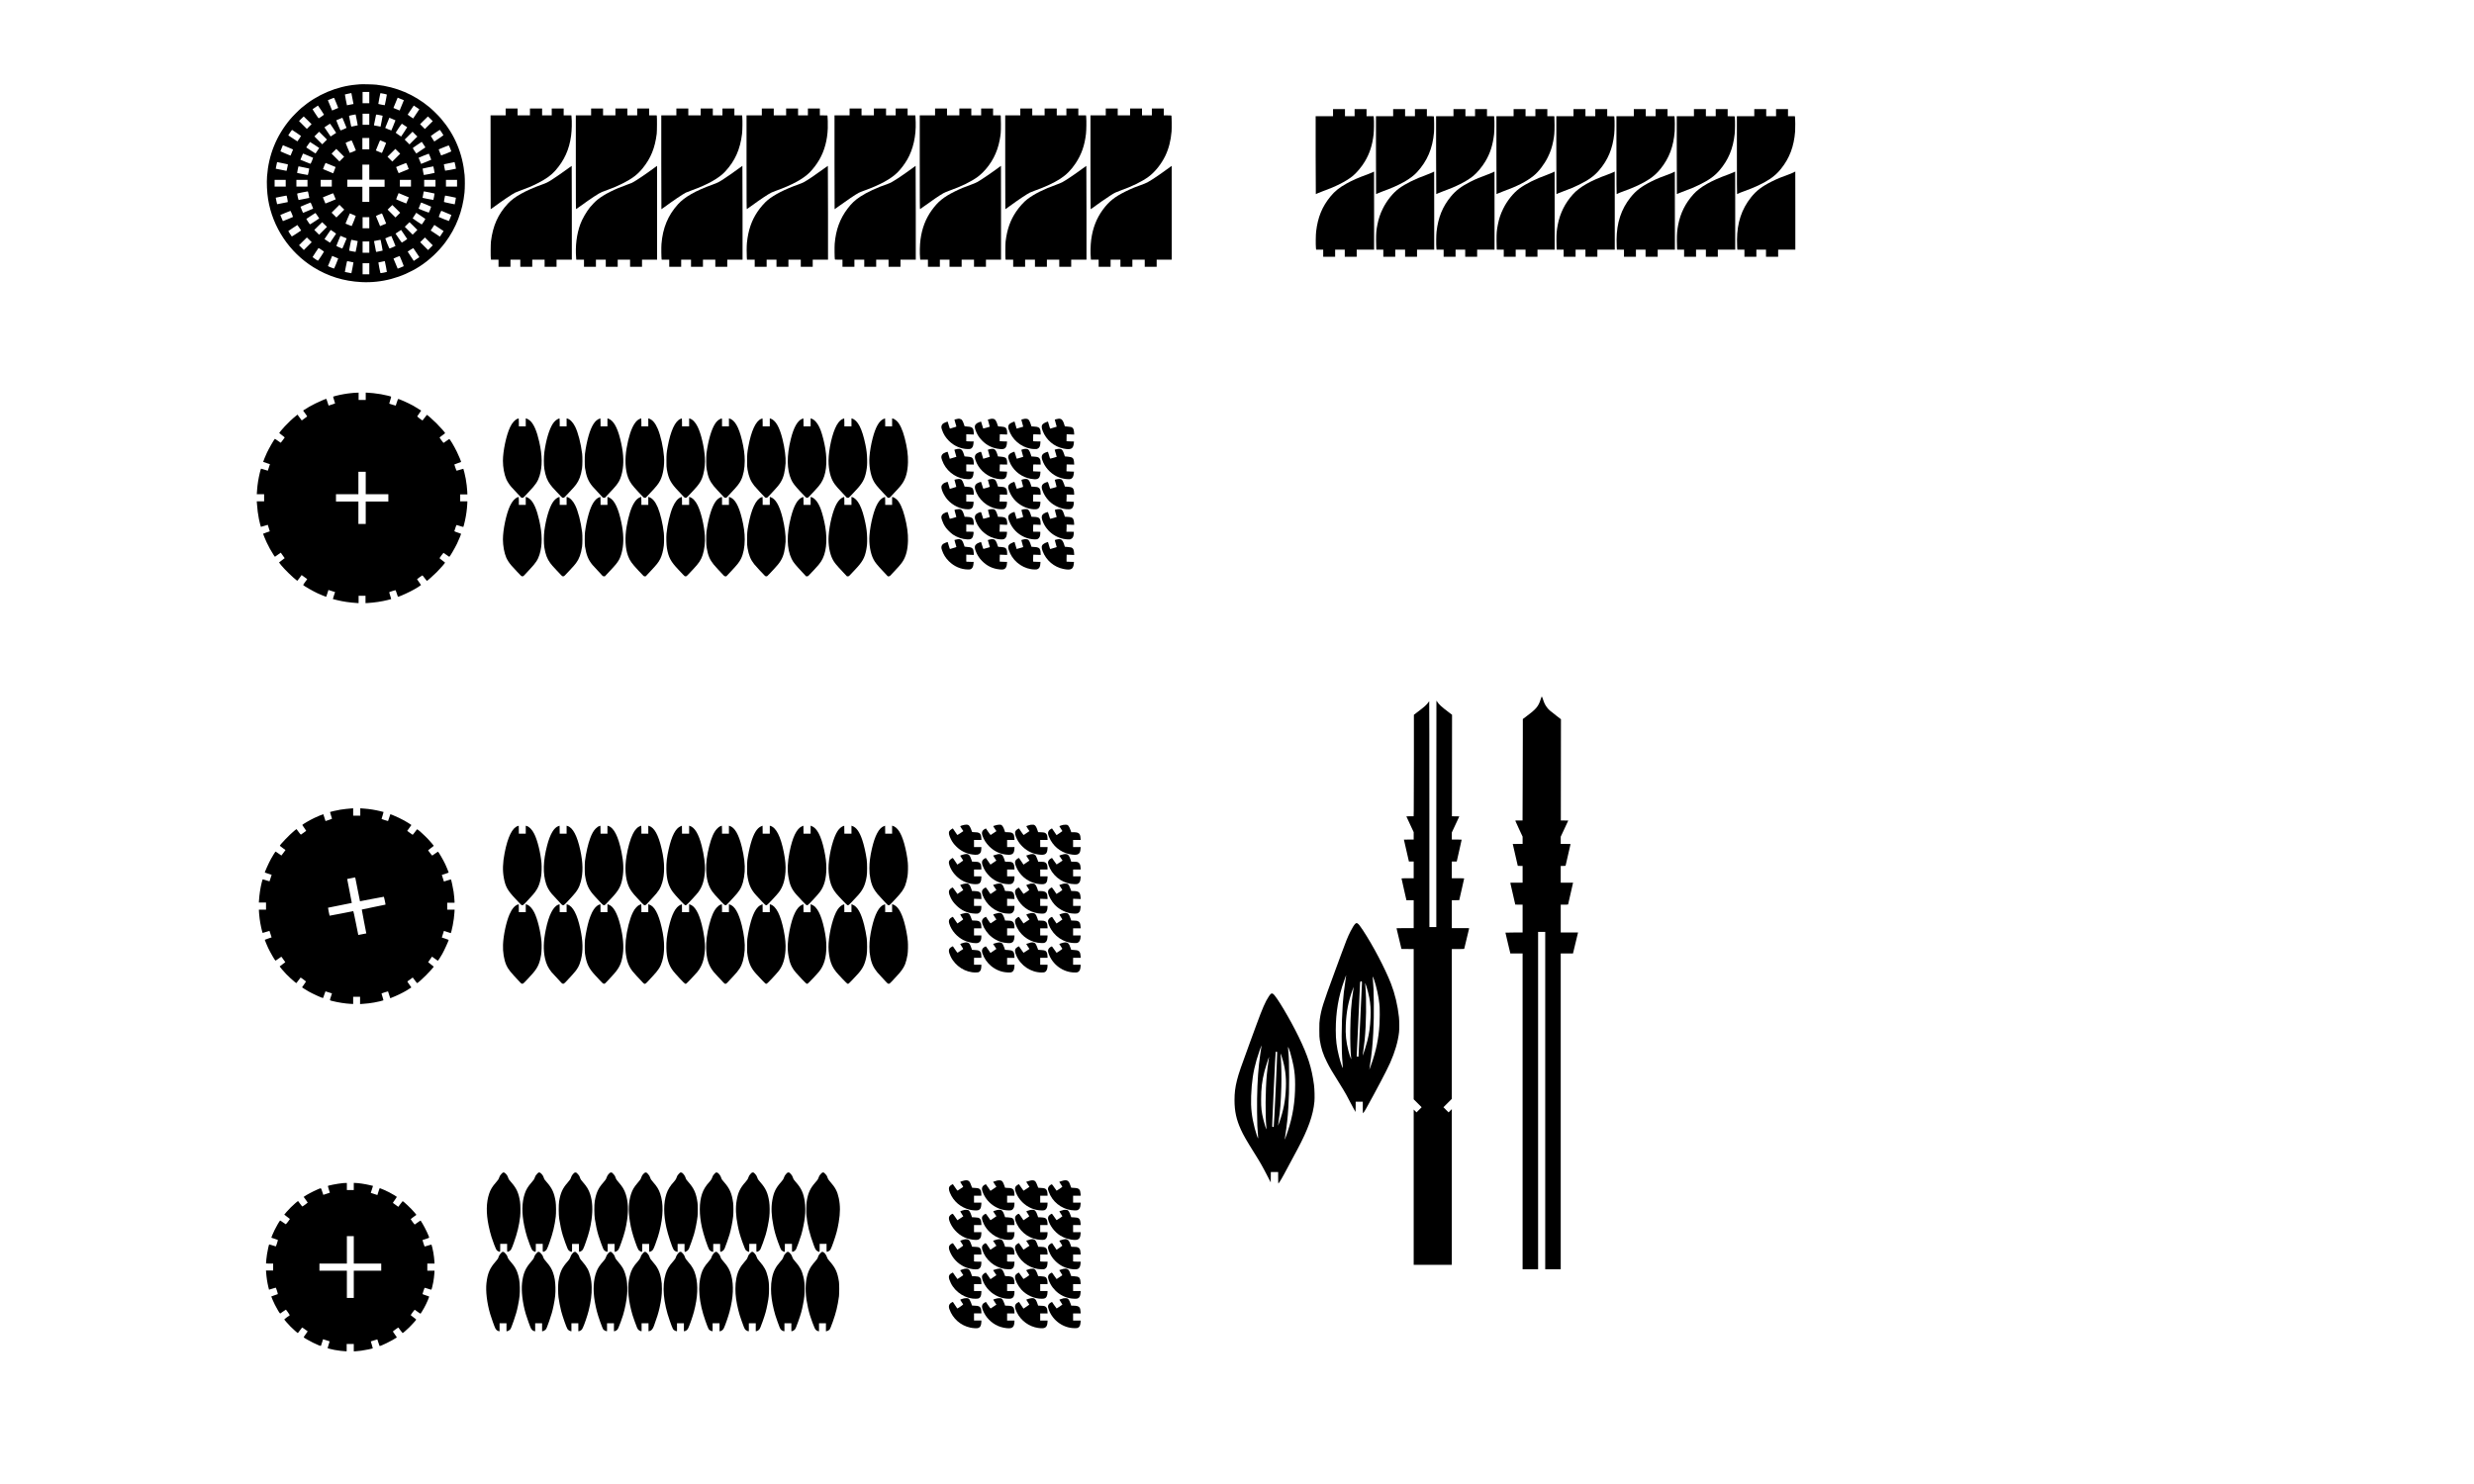 <?xml version="1.0" encoding="UTF-8" standalone="yes"?>
<svg version="1.0" xmlns="http://www.w3.org/2000/svg" width="11811" height="7087" viewBox="0 0 11811 7087" preserveAspectRatio="xMidYMid meet">
  <g transform="translate(0,7087) scale(0.1,-0.1)" fill="#000000" stroke="none">
    <path d="M17180 66844 c-19 -2 -91 -9 -160 -14 -944 -80 -1882 -477 -2629
-1113 -143 -122 -425 -406 -542 -547 -656 -787 -1026 -1701 -1100 -2719 -23
-323 -3 -767 51 -1101 216 -1329 1015 -2528 2160 -3239 703 -437 1450 -669
2291 -712 967 -50 1934 209 2771 742 455 289 905 709 1234 1149 518 693 833
1510 920 2385 20 206 23 640 5 835 -94 1029 -469 1926 -1127 2696 -125 146
-412 429 -554 546 -736 609 -1579 966 -2530 1073 -136 16 -701 29 -790 19z
m450 -634 l0 -270 -160 0 -160 0 0 270 0 270 160 0 160 0 0 -270z m-754 -306
c-3 -4 -310 -64 -312 -61 -7 7 -103 511 -98 516 3 3 74 20 157 36 l152 31 51
-261 c29 -143 51 -261 50 -261z m1454 488 c94 -20 136 -32 138 -42 2 -15 -92
-498 -99 -504 -5 -5 -301 53 -308 60 -5 4 88 492 96 507 6 11 26 8 173 -21z
m-2275 -441 c53 -128 95 -234 93 -235 -2 -2 -68 -30 -148 -63 l-145 -60 -101
246 -102 245 147 61 c92 39 148 57 153 50 3 -5 50 -115 103 -244z m3208 142
c9 -3 17 -7 17 -10 0 -2 -45 -113 -101 -247 l-100 -243 -148 61 -148 61 16 41
c9 22 54 133 101 246 l85 205 130 -55 c71 -30 138 -56 148 -59z m-3938 -474
c77 -116 141 -216 142 -223 3 -10 -237 -176 -255 -176 -13 0 -296 429 -289
437 10 10 251 172 257 172 3 0 68 -94 145 -210z m4587 106 l107 -71 -147 -221
-147 -220 -133 89 c-96 64 -130 92 -125 102 4 8 71 106 147 220 l140 206 25
-17 c15 -9 74 -49 133 -88z m-2282 -550 l0 -265 -160 0 -160 0 0 265 0 265
160 0 160 0 0 -265z m-600 -28 c28 -143 50 -260 48 -261 -2 -2 -66 -15 -143
-30 -77 -15 -147 -29 -155 -32 -13 -3 -24 41 -64 249 -27 138 -51 257 -53 263
-2 6 59 22 154 41 87 16 159 30 160 29 0 -1 24 -117 53 -259z m1238 197 c2 -1
-20 -119 -48 -261 l-52 -260 -122 24 c-66 13 -138 26 -159 29 -28 5 -36 11
-33 23 3 9 26 122 51 251 25 129 48 240 50 246 2 8 51 2 157 -19 84 -17 154
-31 156 -33z m-3578 -219 l185 -185 -113 -112 -112 -113 -187 187 -188 188
110 110 c60 60 112 110 115 110 3 0 88 -83 190 -185z m5858 72 l112 -112 -188
-188 -187 -187 -115 115 -115 115 185 185 c102 102 187 185 190 185 3 0 56
-51 118 -113z m-4104 -186 c54 -129 98 -239 99 -244 2 -11 -271 -129 -286
-124 -13 4 -209 481 -200 485 4 1 71 29 148 61 77 33 141 58 141 58 1 -1 45
-107 98 -236z m2435 114 c3 -4 -186 -473 -196 -484 -5 -7 -293 111 -293 121 0
6 61 155 185 455 l13 32 143 -60 c79 -33 145 -62 148 -64z m-2970 -383 c79
-118 141 -215 139 -217 -14 -11 -262 -174 -263 -172 -1 1 -68 100 -149 219
l-147 217 133 90 c73 49 136 86 139 82 4 -3 70 -102 148 -219z m3406 135 c66
-44 122 -81 124 -83 2 -2 -62 -103 -142 -224 l-147 -220 -130 87 c-72 48 -129
92 -128 99 7 28 284 432 293 426 6 -3 64 -41 130 -85z m-5156 -352 c116 -77
211 -143 211 -148 0 -11 -164 -256 -173 -257 -5 0 -413 267 -435 285 -6 5 171
266 179 263 4 -2 102 -66 218 -143z m6929 20 c45 -69 82 -129 82 -133 0 -5
-98 -74 -218 -154 l-218 -145 -83 126 c-46 69 -83 131 -83 136 1 11 410 292
427 294 6 0 47 -56 93 -124z m-5590 -452 l-113 -113 -187 187 -188 188 112
112 113 113 187 -187 188 -188 -112 -112z m4240 70 l-188 -188 -115 115 -115
115 187 187 188 188 115 -115 115 -115 -187 -187z m-2108 -153 l0 -270 -165 0
-165 0 0 270 0 270 165 0 165 0 0 -270z m-738 -81 c54 -129 98 -237 98 -240 0
-10 -284 -127 -292 -120 -9 8 -198 462 -198 476 0 11 269 125 285 121 6 -1 54
-108 107 -237z m1403 182 c93 -39 139 -63 137 -72 -2 -8 -46 -118 -99 -246
-89 -217 -97 -231 -117 -223 -34 13 -271 112 -273 114 -2 2 37 97 173 424 14
34 29 62 33 62 3 0 69 -27 146 -59z m2004 -286 c-19 -17 -416 -285 -423 -285
-8 0 -169 242 -170 257 -1 7 96 77 214 156 l215 144 88 -130 c74 -108 87 -131
76 -142z m-5274 122 l214 -143 -86 -130 c-47 -71 -87 -131 -89 -133 -2 -2
-103 62 -224 142 l-220 147 87 130 c47 72 90 130 95 130 4 0 105 -64 223 -143z
m-1147 -165 c91 -37 112 -49 109 -63 -9 -33 -112 -279 -117 -279 -13 0 -481
198 -482 204 -1 4 25 72 58 150 l59 143 130 -54 c71 -30 181 -75 243 -101z
m7614 3 c32 -76 55 -142 51 -146 -19 -17 -477 -199 -483 -192 -9 11 -122 285
-118 288 16 12 467 193 478 192 8 -1 38 -58 72 -142z m-5174 -512 l-113 -113
-187 187 -188 188 112 112 113 113 187 -187 188 -188 -112 -112z m2600 70
l-188 -188 -115 115 -115 115 187 187 188 188 115 -115 115 -115 -187 -187z
m-4204 94 c125 -53 230 -98 233 -101 3 -3 -22 -69 -54 -148 -41 -97 -65 -142
-74 -140 -8 2 -118 46 -246 99 l-232 96 13 31 c89 216 112 266 121 262 5 -2
113 -47 239 -99z m5820 -50 c32 -77 55 -141 53 -144 -8 -8 -481 -203 -484
-199 -5 5 -123 290 -120 292 11 11 484 200 488 195 3 -3 32 -68 63 -144z
m-7031 -313 c145 -28 246 -53 244 -59 -2 -5 -17 -77 -33 -158 -23 -120 -31
-147 -44 -144 -8 2 -126 25 -261 52 l-245 49 28 145 c34 173 35 174 51 169 6
-3 123 -27 260 -54z m8235 -101 c18 -86 31 -158 29 -159 -11 -10 -512 -102
-517 -94 -8 13 -63 300 -59 305 3 2 486 102 510 104 3 1 20 -70 37 -156z
m-5956 21 c128 -53 236 -98 239 -100 4 -2 -21 -70 -55 -152 l-61 -148 -240
100 c-132 54 -242 101 -244 103 -7 5 112 293 121 293 4 0 113 -43 240 -96z
m3678 -51 c32 -79 55 -145 52 -147 -16 -9 -472 -196 -479 -196 -9 0 -128 289
-122 294 16 12 467 194 477 193 7 -1 40 -66 72 -144z m-1830 -293 l0 -360 365
0 365 0 0 -170 0 -170 -365 0 -365 0 0 -360 0 -360 -165 0 -165 0 0 360 0 360
-360 0 -360 0 0 170 0 170 360 0 360 0 0 360 0 360 165 0 165 0 0 -360z
m-3115 224 c132 -26 242 -49 244 -51 9 -7 -53 -305 -64 -309 -9 -4 -505 92
-511 98 -1 2 12 74 29 160 25 128 34 157 47 154 8 -3 123 -26 255 -52z m6206
-103 c17 -84 29 -155 26 -157 -6 -7 -508 -106 -513 -101 -8 8 -64 300 -58 306
5 6 506 109 512 106 1 -1 16 -70 33 -154z m-7081 -651 l0 -160 -265 0 -265 0
0 160 0 160 265 0 265 0 0 -160z m1040 0 l0 -160 -265 0 -265 0 0 160 0 160
265 0 265 0 0 -160z m1160 0 l0 -160 -265 0 -265 0 0 160 0 160 265 0 265 0 0
-160z m3780 0 l0 -160 -265 0 -265 0 0 160 0 160 265 0 265 0 0 -160z m1170 0
l0 -160 -270 0 -270 0 0 160 0 160 270 0 270 0 0 -160z m1030 0 l0 -160 -265
0 -265 0 0 160 0 160 265 0 265 0 0 -160z m-1076 -491 c6 -6 -47 -295 -56
-305 -6 -5 -506 91 -515 99 -4 4 32 203 53 293 5 20 9 20 259 -30 139 -28 256
-54 259 -57z m-6008 -54 c17 -85 30 -155 29 -155 0 0 -113 -22 -250 -50 -137
-27 -254 -50 -261 -50 -9 0 -61 224 -67 294 -2 18 21 24 233 67 129 26 246 47
260 48 25 1 26 -2 56 -154z m1237 -91 l55 -132 -245 -102 c-135 -56 -246 -100
-247 -98 -2 2 -29 68 -62 148 l-60 145 246 102 c212 88 246 99 252 85 3 -9 31
-76 61 -148z m3307 61 c129 -54 236 -98 237 -99 2 -2 -116 -288 -121 -293 -3
-4 -469 188 -479 197 -5 4 17 70 48 146 65 157 64 156 73 150 4 -2 113 -47
242 -101z m-5563 -167 c19 -102 25 -155 18 -159 -11 -7 -472 -99 -496 -99 -11
0 -22 39 -45 155 l-31 154 51 11 c28 5 137 28 241 49 105 21 200 39 211 40 20
1 24 -11 51 -151z m7801 103 c133 -26 244 -50 247 -53 3 -2 -9 -74 -26 -160
l-31 -155 -256 52 c-145 29 -257 56 -259 62 -4 11 41 256 52 291 6 17 2 17
273 -37z m-6624 -427 c32 -79 57 -146 55 -148 -2 -2 -105 -45 -229 -96 -124
-51 -232 -96 -241 -101 -13 -6 -26 18 -75 138 -32 81 -59 149 -59 151 0 6 465
200 480 201 6 0 36 -65 69 -145z m5464 45 c119 -50 220 -94 225 -98 7 -7 -95
-267 -113 -285 -6 -6 -448 166 -488 189 -1 1 21 58 49 126 28 68 55 134 60
147 11 29 -7 34 267 -79z m-4110 -426 l-188 -188 -115 115 -115 115 187 187
188 188 115 -115 115 -115 -187 -187z m2672 222 l185 -185 -113 -112 -112
-113 -187 187 -188 188 110 110 c60 60 112 110 115 110 3 0 88 -83 190 -185z
m2400 -195 c124 -51 226 -94 228 -96 4 -3 -108 -276 -117 -287 -7 -6 -466 176
-483 192 -4 4 20 73 53 154 52 123 64 145 78 138 9 -5 117 -50 241 -101z
m-7386 -41 c32 -78 54 -144 50 -149 -13 -13 -475 -203 -480 -198 -2 3 -31 69
-63 148 l-59 144 231 97 c128 53 239 97 247 98 11 1 34 -42 74 -140z m6370
-240 c11 -10 -160 -272 -173 -267 -22 8 -431 284 -431 291 0 4 39 65 86 136
l86 130 212 -141 c116 -77 215 -144 220 -149z m-5151 151 l87 -130 -221 -147
c-129 -86 -223 -143 -227 -137 -4 6 -45 66 -91 134 -64 94 -80 125 -70 131 8
4 104 69 214 143 110 74 205 135 211 135 6 1 50 -57 97 -129z m1688 54 c74
-31 138 -59 142 -63 7 -7 -175 -465 -192 -483 -3 -4 -72 21 -152 54 l-145 60
100 244 c56 134 104 244 107 244 3 0 66 -25 140 -56z m1423 -6 c142 -341 175
-422 172 -425 -7 -8 -289 -123 -292 -120 -5 5 -192 460 -196 475 -2 8 49 35
137 72 77 32 143 59 146 60 4 0 19 -28 33 -62z m-634 -383 l0 -265 -160 0
-160 0 0 265 0 265 160 0 160 0 0 -265z m-2132 -88 l112 -112 -188 -188 -187
-187 -115 115 -115 115 185 185 c102 102 187 185 190 185 3 0 56 -51 118 -113z
m4242 -72 l185 -185 -113 -112 -112 -113 -187 187 -188 188 110 110 c60 60
112 110 115 110 3 0 88 -83 190 -185z m-5450 -82 l88 -128 -221 -147 c-122
-81 -224 -144 -228 -140 -21 23 -170 254 -166 258 17 17 432 292 435 289 3 -2
44 -62 92 -132z m6692 -28 l195 -130 -88 -132 -89 -133 -220 147 -220 146 18
27 c9 15 49 75 87 133 l70 106 26 -17 c15 -9 114 -75 221 -147z m-5062 -161
c78 -52 127 -91 123 -98 -28 -46 -284 -426 -288 -426 -3 0 -63 39 -134 86
l-130 86 146 219 c81 120 148 219 150 219 2 0 61 -39 133 -86z m3374 -129 c80
-119 146 -218 146 -220 0 -8 -243 -168 -257 -169 -7 -1 -77 96 -156 214 l-144
215 131 87 c72 49 132 88 133 88 1 0 67 -97 147 -215z m-2862 -140 l117 -48
-13 -31 c-123 -300 -190 -456 -195 -456 -3 0 -69 26 -146 59 -94 39 -139 63
-137 72 1 8 46 118 98 246 l96 232 32 -13 c17 -7 84 -34 148 -61z m2352 -172
c53 -128 96 -236 96 -240 0 -7 -239 -110 -278 -119 -14 -4 -36 43 -116 236
-54 133 -96 243 -93 246 13 13 283 121 289 115 3 -3 49 -110 102 -238z m-4016
54 l112 -112 -188 -188 -187 -187 -115 115 -115 115 185 185 c102 102 187 185
190 185 3 0 56 -51 118 -113z m5780 -374 l-113 -113 -187 187 -188 188 112
112 113 113 187 -187 188 -188 -112 -112z m-3623 347 c82 -17 150 -31 151 -33
5 -4 -94 -508 -100 -515 -6 -5 -291 49 -305 58 -10 5 89 520 100 520 3 0 73
-14 154 -30z m1248 8 c25 -103 97 -491 93 -495 -6 -6 -271 -62 -297 -63 -11 0
-18 12 -23 38 -3 20 -25 137 -49 258 l-43 222 145 30 c181 37 168 36 174 10z
m-543 -328 l0 -270 -160 0 -160 0 0 270 0 270 160 0 160 0 0 -270z m-2297
-121 c67 -45 126 -85 131 -90 10 -9 -270 -439 -286 -439 -18 0 -258 166 -255
176 2 12 279 433 285 434 1 0 58 -37 125 -81z m4546 -146 l141 -213 -134 -89
-134 -90 -146 221 c-81 121 -146 221 -144 223 40 33 264 173 269 167 4 -4 70
-103 148 -219z m-3879 -212 c78 -33 144 -62 146 -64 5 -4 -184 -467 -196 -480
-7 -8 -296 107 -294 118 1 9 198 485 200 485 1 0 66 -27 144 -59z m3182 -188
c54 -130 95 -240 90 -244 -11 -10 -283 -122 -287 -118 -2 2 -47 110 -100 239
-54 129 -99 238 -101 241 -4 7 289 129 295 123 3 -2 49 -111 103 -241z m-2449
-32 c76 -16 139 -30 141 -32 4 -4 -94 -510 -100 -517 -3 -4 -305 56 -311 61
-1 2 20 119 49 260 41 209 54 257 67 257 9 -1 78 -14 154 -29z m1641 12 c15
-51 98 -494 94 -498 -12 -12 -302 -65 -307 -56 -11 17 -104 502 -98 508 7 6
258 60 289 62 9 1 19 -7 22 -16z m-744 -348 l0 -265 -160 0 -160 0 0 265 0
265 160 0 160 0 0 -265z"/>
    <path d="M24140 65525 l0 -165 -360 0 -360 0 0 -2240 c0 -1232 3 -2240 6
-2240 4 0 63 42 133 93 426 315 876 618 1040 701 29 15 132 56 229 91 364 130
553 210 832 351 400 202 651 380 850 606 429 486 666 1008 754 1663 36 268 45
676 20 913 l-7 62 -183 0 -184 0 0 165 0 165 -285 0 -285 0 0 -165 0 -165
-230 0 -230 0 0 165 0 165 -290 0 -290 0 0 -165 0 -165 -295 0 -295 0 0 165 0
165 -285 0 -285 0 0 -165z"/>
    <path d="M28220 65525 l0 -165 -365 0 -365 0 0 -2241 c0 -1858 2 -2240 13
-2236 8 3 96 65 198 139 509 371 896 625 1041 683 34 13 156 58 270 100 270
98 482 188 703 300 465 233 723 429 974 740 382 473 579 961 663 1635 15 117
18 779 5 843 l-8 37 -179 0 -180 0 0 165 0 165 -285 0 -285 0 0 -165 0 -165
-235 0 -235 0 0 165 0 165 -285 0 -285 0 0 -165 0 -165 -295 0 -295 0 0 165 0
165 -285 0 -285 0 0 -165z"/>
    <path d="M32290 65525 l0 -165 -360 0 -360 0 0 -2240 c0 -1232 3 -2240 6
-2240 4 0 63 42 133 93 417 308 879 620 1036 700 28 13 158 64 290 112 766
278 1297 579 1594 903 466 508 707 1050 797 1792 20 160 26 633 11 793 l-9 87
-184 0 -184 0 0 165 0 165 -285 0 -285 0 0 -165 0 -165 -230 0 -230 0 0 165 0
165 -290 0 -290 0 0 -165 0 -165 -295 0 -295 0 0 165 0 165 -285 0 -285 0 0
-165z"/>
    <path d="M36370 65525 l0 -165 -365 0 -365 0 0 -2241 c0 -1870 2 -2240 13
-2236 8 3 97 65 198 139 459 335 810 569 978 653 36 18 138 59 226 90 751 267
1285 558 1594 866 169 170 340 395 471 622 243 422 379 931 399 1487 6 180 -2
552 -14 598 -5 22 -7 22 -185 22 l-180 0 0 165 0 165 -285 0 -285 0 0 -165 0
-165 -235 0 -235 0 0 165 0 165 -285 0 -285 0 0 -165 0 -165 -295 0 -295 0 0
165 0 165 -285 0 -285 0 0 -165z"/>
    <path d="M40560 65525 l0 -165 -360 0 -360 0 0 -2240 c0 -1232 2 -2240 5
-2240 3 0 103 72 224 160 385 280 758 531 923 620 40 21 154 68 253 103 756
271 1293 563 1600 871 168 169 341 398 470 621 279 483 423 1121 401 1780 -3
105 -9 220 -12 258 l-7 67 -183 0 -184 0 0 165 0 165 -285 0 -285 0 0 -165 0
-165 -230 0 -230 0 0 165 0 165 -290 0 -290 0 0 -165 0 -165 -295 0 -295 0 0
165 0 165 -285 0 -285 0 0 -165z"/>
    <path d="M44640 65525 l0 -165 -365 0 -365 0 0 -2241 c0 -1852 2 -2240 13
-2236 7 3 90 61 183 129 383 280 760 536 934 633 55 30 170 79 270 115 589
209 1039 428 1370 668 58 42 164 135 236 206 421 421 693 939 808 1541 53 281
61 375 61 755 0 195 -4 372 -8 393 l-8 37 -179 0 -180 0 0 165 0 165 -285 0
-285 0 0 -165 0 -165 -235 0 -235 0 0 165 0 165 -285 0 -285 0 0 -165 0 -165
-295 0 -295 0 0 165 0 165 -285 0 -285 0 0 -165z"/>
    <path d="M48710 65525 l0 -165 -360 0 -360 0 0 -2240 c0 -1232 2 -2240 5
-2240 3 0 87 60 188 133 433 317 827 581 986 661 29 15 132 56 229 91 515 185
900 364 1212 563 293 188 529 424 741 744 281 425 430 849 495 1413 19 166 25
608 11 778 l-9 97 -184 0 -184 0 0 165 0 165 -285 0 -285 0 0 -165 0 -165
-230 0 -230 0 0 165 0 165 -290 0 -290 0 0 -165 0 -165 -295 0 -295 0 0 165 0
165 -285 0 -285 0 0 -165z"/>
    <path d="M52790 65525 l0 -165 -365 0 -365 0 0 -2240 c0 -1232 4 -2240 9
-2240 4 0 37 22 72 48 237 179 697 498 909 632 161 102 241 140 425 205 571
202 1050 437 1363 669 304 226 604 601 792 991 167 347 264 725 301 1170 12
143 7 698 -6 743 -7 22 -9 22 -186 22 l-179 0 0 165 0 165 -285 0 -285 0 0
-165 0 -165 -235 0 -235 0 0 165 0 165 -285 0 -285 0 0 -165 0 -165 -295 0
-295 0 0 165 0 165 -285 0 -285 0 0 -165z"/>
    <path d="M63640 65490 l0 -170 -415 0 -415 0 0 -1860 c0 -1023 4 -1860 8
-1860 4 0 37 15 72 34 36 19 144 62 240 96 623 221 1127 476 1441 728 194 157
430 437 586 697 230 383 358 778 420 1295 19 160 25 627 10 783 l-9 87 -169 0
-169 0 0 170 0 170 -285 0 -285 0 0 -170 0 -170 -230 0 -230 0 0 170 0 170
-285 0 -285 0 0 -170z"/>
    <path d="M66510 65490 l0 -170 -410 0 -410 0 0 -1860 c0 -1023 2 -1860 5
-1860 3 0 37 16 75 35 38 19 149 64 247 99 790 284 1328 585 1627 909 495 536
752 1140 817 1915 12 146 7 695 -6 740 -7 22 -10 22 -171 22 l-164 0 0 170 0
170 -285 0 -285 0 0 -170 0 -170 -235 0 -235 0 0 170 0 170 -285 0 -285 0 0
-170z"/>
    <path d="M69390 65490 l0 -170 -415 0 -415 0 0 -1860 c0 -1023 4 -1860 8
-1860 4 0 37 15 72 34 36 19 144 62 240 96 623 221 1127 476 1441 728 194 157
430 437 586 697 230 383 358 778 420 1295 19 160 25 627 10 783 l-9 87 -169 0
-169 0 0 170 0 170 -285 0 -285 0 0 -170 0 -170 -230 0 -230 0 0 170 0 170
-285 0 -285 0 0 -170z"/>
    <path d="M72260 65490 l0 -170 -410 0 -410 0 0 -1860 c0 -1023 2 -1860 5
-1860 3 0 37 16 75 35 38 19 149 64 247 99 654 235 1106 466 1442 737 246 197
518 552 686 894 127 258 197 467 255 755 55 278 65 392 65 775 0 193 -4 367
-8 388 l-8 37 -164 0 -165 0 0 170 0 170 -285 0 -285 0 0 -170 0 -170 -235 0
-235 0 0 170 0 170 -285 0 -285 0 0 -170z"/>
    <path d="M75120 65490 l0 -170 -410 0 -410 0 0 -1860 c0 -1023 2 -1860 5
-1860 3 0 42 18 87 40 46 22 173 72 283 111 278 100 475 183 720 303 451 223
709 408 943 680 424 491 654 1042 727 1741 18 170 23 620 8 765 l-8 75 -167 3
-168 2 0 170 0 170 -285 0 -285 0 0 -170 0 -170 -235 0 -235 0 0 170 0 170
-285 0 -285 0 0 -170z"/>
    <path d="M78000 65490 l0 -170 -415 0 -415 0 0 -1860 c0 -1252 3 -1860 10
-1860 6 0 34 14 64 30 29 17 133 59 232 94 549 197 937 378 1259 591 216 143
376 289 542 495 408 507 619 1068 674 1790 11 152 7 584 -7 678 l-7 42 -163 0
-164 0 0 170 0 170 -285 0 -285 0 0 -170 0 -170 -235 0 -235 0 0 170 0 170
-285 0 -285 0 0 -170z"/>
    <path d="M80870 65490 l0 -170 -410 0 -410 0 0 -1860 c0 -1023 2 -1860 5
-1860 3 0 42 18 87 40 46 22 173 72 283 111 278 100 475 183 720 303 451 223
709 408 943 680 424 491 654 1042 727 1741 18 170 23 620 8 765 l-8 75 -167 3
-168 2 0 170 0 170 -285 0 -285 0 0 -170 0 -170 -235 0 -235 0 0 170 0 170
-285 0 -285 0 0 -170z"/>
    <path d="M83750 65490 l0 -170 -415 0 -415 0 0 -1860 c0 -1252 3 -1860 10
-1860 6 0 34 14 64 30 29 17 133 59 232 94 549 197 937 378 1259 591 216 143
376 289 542 495 408 507 619 1068 674 1790 11 152 7 584 -7 678 l-7 42 -163 0
-164 0 0 170 0 170 -285 0 -285 0 0 -170 0 -170 -235 0 -235 0 0 170 0 170
-285 0 -285 0 0 -170z"/>
    <path d="M27145 62844 c-209 -156 -630 -449 -800 -556 -195 -124 -258 -155
-472 -232 -786 -282 -1329 -585 -1627 -909 -471 -510 -715 -1055 -808 -1807
-15 -118 -18 -744 -5 -822 l8 -48 180 0 179 0 0 -170 0 -170 285 0 285 0 0
170 0 170 235 0 235 0 0 -170 0 -170 285 0 285 0 0 170 0 170 295 0 295 0 0
-170 0 -170 285 0 285 0 0 170 0 170 365 0 365 0 0 2240 c0 1232 -3 2240 -7
2239 -5 0 -71 -48 -148 -105z"/>
    <path d="M31276 62884 c-442 -328 -931 -657 -1101 -742 -22 -11 -119 -48 -215
-82 -629 -224 -1109 -466 -1430 -721 -100 -79 -267 -249 -364 -369 -176 -220
-370 -558 -459 -800 -178 -483 -249 -1054 -201 -1622 l7 -78 183 0 184 0 0
-170 0 -170 285 0 285 0 0 170 0 170 235 0 235 0 0 -170 0 -170 285 0 285 0 0
170 0 170 295 0 295 0 0 -170 0 -170 285 0 285 0 0 170 0 170 360 0 360 0 0
2240 c0 1232 -1 2240 -2 2240 -2 0 -43 -30 -92 -66z"/>
    <path d="M35335 62873 c-252 -189 -678 -485 -871 -606 -168 -104 -236 -137
-441 -211 -816 -293 -1344 -593 -1659 -944 -477 -531 -724 -1129 -785 -1897
-12 -149 -7 -658 7 -717 l6 -28 179 0 179 0 0 -170 0 -170 285 0 285 0 0 170
0 170 235 0 235 0 0 -170 0 -170 285 0 285 0 0 170 0 170 295 0 295 0 0 -170
0 -170 285 0 285 0 0 170 0 170 365 0 365 0 0 2240 c0 1232 -3 2240 -7 2239
-5 0 -53 -34 -108 -76z"/>
    <path d="M39330 62814 c-421 -308 -788 -555 -962 -648 -46 -24 -162 -72 -258
-106 -635 -225 -1139 -482 -1455 -740 -152 -125 -355 -356 -494 -564 -285
-426 -440 -880 -502 -1476 -15 -136 -18 -549 -6 -702 l9 -108 184 0 184 0 0
-170 0 -170 285 0 285 0 0 170 0 170 235 0 235 0 0 -170 0 -170 285 0 285 0 0
170 0 170 295 0 295 0 0 -170 0 -170 285 0 285 0 0 170 0 170 365 0 365 0 0
2240 c0 1232 -3 2240 -7 2240 -5 -1 -91 -62 -193 -136z"/>
    <path d="M43625 62888 c-176 -133 -542 -390 -745 -524 -245 -162 -371 -232
-491 -273 -516 -176 -1010 -405 -1324 -614 -250 -166 -413 -321 -602 -570
-364 -481 -559 -1010 -614 -1675 -12 -146 -7 -694 7 -739 6 -23 8 -23 185 -23
l179 0 0 -170 0 -170 285 0 285 0 0 170 0 170 235 0 235 0 0 -170 0 -170 285
0 285 0 0 170 0 170 295 0 295 0 0 -170 0 -170 285 0 285 0 0 170 0 170 365 0
365 0 0 2240 c0 1232 -3 2240 -7 2239 -5 0 -44 -28 -88 -61z"/>
    <path d="M47699 62887 c-312 -234 -844 -598 -1028 -702 -55 -31 -167 -80 -261
-114 -358 -128 -578 -219 -830 -345 -532 -265 -799 -482 -1094 -890 -291 -402
-467 -858 -540 -1401 -36 -265 -44 -640 -20 -897 l7 -68 183 0 184 0 0 -170 0
-170 285 0 285 0 0 170 0 170 230 0 230 0 0 -170 0 -170 290 0 290 0 0 170 0
170 295 0 295 0 0 -170 0 -170 285 0 285 0 0 170 0 170 360 0 360 0 0 2240 c0
1232 -2 2240 -3 2240 -2 0 -42 -28 -88 -63z"/>
    <path d="M51680 62819 c-380 -280 -803 -565 -965 -650 -49 -26 -171 -77 -270
-112 -617 -221 -1057 -441 -1400 -700 -162 -122 -380 -365 -534 -592 -279
-414 -431 -843 -503 -1425 -14 -117 -18 -769 -5 -832 l8 -38 179 0 180 0 0
-170 0 -170 285 0 285 0 0 170 0 170 235 0 235 0 0 -170 0 -170 285 0 285 0 0
170 0 170 295 0 295 0 0 -170 0 -170 285 0 285 0 0 170 0 170 365 0 365 0 0
2240 c0 1232 -3 2240 -7 2239 -5 0 -87 -59 -183 -130z"/>
    <path d="M55718 62791 c-545 -397 -908 -631 -1066 -687 -400 -141 -654 -246
-916 -376 -527 -262 -794 -476 -1083 -868 -302 -411 -483 -873 -557 -1425 -36
-265 -44 -640 -20 -897 l7 -68 183 0 184 0 0 -170 0 -170 285 0 285 0 0 170 0
170 235 0 235 0 0 -170 0 -170 285 0 285 0 0 170 0 170 295 0 295 0 0 -170 0
-170 285 0 285 0 0 170 0 170 360 0 360 0 0 2240 c0 1232 -1 2240 -2 2240 -2
0 -101 -72 -220 -159z"/>
    <path d="M65535 62645 c-33 -18 -150 -66 -260 -106 -412 -147 -709 -277 -985
-431 -357 -198 -566 -366 -779 -628 -392 -480 -597 -983 -678 -1660 -19 -160
-25 -627 -10 -782 l9 -88 169 0 169 0 0 -170 0 -170 285 0 285 0 0 170 0 170
230 0 230 0 0 -170 0 -170 285 0 285 0 0 170 0 170 415 0 415 0 0 1865 c0
1026 -1 1865 -2 1865 -2 -1 -30 -16 -63 -35z"/>
    <path d="M68380 62634 c-47 -24 -175 -76 -285 -116 -531 -189 -1007 -426
-1310 -650 -288 -213 -584 -583 -770 -962 -127 -259 -197 -468 -255 -756 -57
-285 -65 -383 -65 -770 0 -195 4 -372 8 -392 l8 -38 164 0 165 0 0 -170 0
-170 285 0 285 0 0 170 0 170 235 0 235 0 0 -170 0 -170 285 0 285 0 0 170 0
170 410 0 410 0 0 1865 c0 1026 -1 1864 -2 1864 -2 -1 -41 -21 -88 -45z"/>
    <path d="M71285 62645 c-33 -18 -150 -66 -260 -106 -348 -124 -575 -220 -835
-352 -429 -217 -692 -417 -929 -707 -392 -480 -597 -983 -678 -1660 -19 -160
-25 -627 -10 -782 l9 -88 169 0 169 0 0 -170 0 -170 285 0 285 0 0 170 0 170
230 0 230 0 0 -170 0 -170 285 0 285 0 0 170 0 170 415 0 415 0 0 1865 c0
1026 -1 1865 -2 1865 -2 -1 -30 -16 -63 -35z"/>
    <path d="M74130 62634 c-47 -24 -175 -76 -285 -116 -531 -189 -1007 -426
-1310 -650 -288 -213 -584 -583 -770 -962 -127 -259 -197 -468 -255 -756 -57
-285 -65 -383 -65 -770 0 -195 4 -372 8 -392 l8 -38 164 0 165 0 0 -170 0
-170 285 0 285 0 0 170 0 170 235 0 235 0 0 -170 0 -170 285 0 285 0 0 170 0
170 410 0 410 0 0 1865 c0 1026 -1 1864 -2 1864 -2 -1 -41 -21 -88 -45z"/>
    <path d="M77010 62640 c-41 -21 -156 -68 -255 -103 -816 -293 -1346 -594
-1661 -945 -379 -422 -616 -896 -724 -1447 -53 -274 -65 -408 -65 -760 0 -176
4 -346 8 -377 l8 -58 165 0 164 0 0 -170 0 -170 285 0 285 0 0 170 0 170 235
0 235 0 0 -170 0 -170 285 0 285 0 0 170 0 170 415 0 415 0 0 1865 c0 1026 -1
1865 -2 1864 -2 0 -37 -17 -78 -39z"/>
    <path d="M79895 62645 c-33 -19 -94 -47 -135 -61 -420 -150 -665 -251 -924
-380 -473 -237 -736 -438 -993 -760 -447 -563 -662 -1213 -667 -2024 0 -129 3
-288 7 -352 l9 -118 169 0 169 0 0 -170 0 -170 285 0 285 0 0 170 0 170 230 0
230 0 0 -170 0 -170 290 0 290 0 0 170 0 170 410 0 410 0 0 1865 c0 1026 -1
1865 -2 1864 -2 0 -30 -16 -63 -34z"/>
    <path d="M82760 62640 c-41 -21 -156 -68 -255 -103 -816 -293 -1346 -594
-1661 -945 -379 -422 -616 -896 -724 -1447 -53 -274 -65 -408 -65 -760 0 -176
4 -346 8 -377 l8 -58 165 0 164 0 0 -170 0 -170 285 0 285 0 0 170 0 170 235
0 235 0 0 -170 0 -170 285 0 285 0 0 170 0 170 415 0 415 0 0 1865 c0 1026 -1
1865 -2 1864 -2 0 -37 -17 -78 -39z"/>
    <path d="M85645 62645 c-33 -19 -94 -47 -135 -61 -420 -150 -665 -251 -924
-380 -473 -237 -736 -438 -993 -760 -447 -563 -662 -1213 -667 -2024 0 -129 3
-288 7 -352 l9 -118 169 0 169 0 0 -170 0 -170 285 0 285 0 0 170 0 170 230 0
230 0 0 -170 0 -170 290 0 290 0 0 170 0 170 410 0 410 0 0 1865 c0 1026 -1
1865 -2 1864 -2 0 -30 -16 -63 -34z"/>
    <path d="M16930 52113 c-19 -1 -87 -8 -150 -14 -224 -20 -506 -70 -745 -131
-66 -17 -124 -34 -129 -38 -4 -5 15 -79 44 -165 29 -86 50 -159 47 -161 -3 -3
-73 -27 -157 -54 l-151 -48 -9 23 c-5 13 -28 83 -51 157 -23 73 -45 136 -48
140 -11 12 -301 -110 -526 -221 -201 -100 -397 -211 -532 -302 l-53 -36 101
-137 c55 -76 98 -141 94 -144 -3 -3 -63 -47 -132 -98 l-127 -92 -42 56 c-23
32 -68 94 -102 140 l-60 82 -58 -47 c-184 -147 -401 -351 -552 -516 -137 -150
-262 -301 -262 -315 0 -5 61 -54 135 -107 88 -65 132 -102 126 -109 -5 -6 -48
-65 -96 -131 -48 -66 -92 -119 -97 -117 -5 1 -68 45 -140 98 -72 53 -134 92
-138 87 -57 -67 -282 -461 -375 -657 -67 -142 -188 -436 -181 -443 2 -2 75
-27 163 -56 l160 -52 -49 -155 c-28 -85 -51 -156 -52 -157 -1 -1 -70 20 -154
47 -85 28 -159 50 -167 50 -9 0 -28 -60 -59 -189 -68 -279 -116 -583 -131
-821 -3 -52 -8 -121 -11 -152 l-5 -58 176 0 175 0 0 -170 0 -170 -176 0 -175
0 6 -87 c21 -297 50 -528 95 -751 31 -149 86 -372 96 -381 2 -3 77 19 165 48
88 29 161 51 163 49 9 -14 99 -308 96 -311 -3 -2 -76 -28 -162 -56 -87 -29
-158 -56 -158 -60 0 -16 112 -286 171 -413 101 -214 204 -401 336 -606 38 -60
57 -81 66 -75 87 66 269 194 271 192 140 -194 186 -258 186 -262 0 -3 -60 -49
-132 -102 -73 -53 -134 -100 -136 -104 -1 -4 46 -66 105 -137 177 -214 556
-582 754 -732 14 -11 30 6 118 127 l101 140 134 -97 134 -97 -22 -30 c-147
-196 -179 -246 -165 -260 55 -53 474 -291 679 -386 160 -74 408 -174 414 -168
2 2 27 77 55 165 l51 161 158 -50 159 -50 -54 -165 c-30 -91 -52 -166 -51
-168 2 -1 86 -23 188 -48 294 -73 603 -119 943 -141 l97 -6 0 175 0 176 165 0
165 0 0 -176 0 -176 103 6 c337 22 667 71 946 141 95 24 175 45 177 47 2 2
-19 74 -46 159 -27 85 -50 159 -50 165 0 14 298 110 309 98 5 -5 30 -78 57
-162 47 -151 48 -153 73 -147 110 28 559 235 766 355 145 83 315 193 315 203
0 5 -43 67 -95 139 -52 72 -95 134 -95 138 0 10 239 182 255 184 7 0 56 -59
109 -131 54 -73 100 -133 104 -133 20 0 320 266 472 419 176 177 403 437 397
456 -2 5 -63 53 -135 105 -83 60 -130 100 -127 109 9 23 178 251 188 251 5 0
67 -43 139 -95 72 -52 134 -95 139 -95 22 0 260 407 368 630 81 168 201 463
193 471 -4 4 -78 30 -165 59 -103 34 -157 56 -155 65 2 7 23 76 48 154 32 100
49 141 60 141 9 0 83 -22 165 -50 82 -27 152 -47 155 -42 9 10 44 144 79 302
58 264 96 543 108 783 l6 137 -171 0 -172 0 0 165 0 165 172 0 171 0 -6 143
c-8 167 -37 410 -72 604 -30 164 -104 471 -115 478 -4 2 -74 -18 -156 -45 -82
-28 -155 -49 -163 -48 -9 2 -33 61 -63 148 -26 79 -48 148 -48 151 0 4 71 31
158 59 86 29 160 55 164 59 11 10 -104 289 -201 487 -141 288 -340 620 -366
610 -7 -2 -70 -46 -139 -96 -69 -51 -130 -90 -135 -88 -10 3 -180 234 -186
252 -2 6 56 54 130 106 74 52 134 101 135 107 0 26 -210 265 -409 464 -182
181 -438 409 -461 409 -4 0 -52 -61 -106 -135 -53 -74 -100 -135 -104 -135
-15 0 -255 183 -254 194 1 6 45 71 98 145 54 73 96 134 94 135 -34 25 -301
189 -383 234 -233 129 -687 331 -718 319 -7 -3 -35 -74 -62 -158 -27 -85 -50
-156 -52 -158 -3 -4 -303 87 -311 94 -2 2 19 76 48 165 28 90 48 166 43 170
-17 15 -301 82 -488 116 -191 34 -548 74 -667 74 l-58 0 0 -175 0 -175 -170 0
-170 0 0 175 0 175 -77 -2 c-43 0 -94 -3 -113 -5z m530 -4308 l0 -535 540 0
540 0 0 -175 0 -175 -540 0 -540 0 0 -535 0 -535 -175 0 -175 0 0 535 0 535
-535 0 -535 0 0 175 0 175 535 0 535 0 0 535 0 535 175 0 175 0 0 -535z"/>
    <path d="M24718 50876 c-138 -49 -265 -191 -370 -414 -178 -377 -338 -1132
-338 -1597 0 -307 63 -652 159 -873 48 -111 146 -263 237 -369 38 -43 163
-178 278 -300 l209 -223 45 0 c43 0 48 3 111 72 36 40 134 144 218 233 310
327 412 482 492 740 138 448 133 967 -15 1625 -114 505 -251 828 -424 998 -50
49 -141 104 -192 116 l-28 6 0 -190 0 -190 -165 0 -165 0 0 190 c0 105 -3 190
-7 190 -5 -1 -24 -7 -45 -14z"/>
    <path d="M26668 50876 c-95 -34 -208 -133 -280 -246 -170 -265 -324 -787 -400
-1353 -31 -232 -32 -614 0 -804 54 -332 135 -544 281 -741 76 -102 114 -146
299 -342 85 -91 182 -193 214 -227 55 -59 62 -63 103 -63 41 0 48 4 98 58 30
31 124 131 209 222 195 208 237 256 310 353 149 201 231 425 285 774 21 136
24 540 5 693 -62 501 -196 1020 -337 1300 -104 207 -246 352 -377 384 l-28 6
0 -190 0 -190 -165 0 -165 0 0 190 c0 105 -3 190 -7 190 -5 -1 -24 -7 -45 -14z"/>
    <path d="M28618 50876 c-214 -77 -380 -336 -517 -812 -73 -251 -139 -576 -173
-854 -17 -141 -17 -567 0 -685 61 -404 158 -643 361 -885 51 -60 300 -331 467
-507 27 -28 39 -33 77 -33 l45 0 226 242 c287 305 359 393 449 549 75 132 142
353 177 586 60 407 23 850 -121 1428 -146 587 -337 906 -586 980 l-23 6 0
-190 0 -191 -165 0 -165 0 0 190 c0 105 -3 190 -7 190 -5 -1 -24 -7 -45 -14z"/>
    <path d="M30561 50874 c-102 -36 -189 -114 -276 -248 -150 -229 -279 -632
-369 -1151 -92 -528 -67 -1049 69 -1408 84 -223 175 -351 493 -692 284 -303
253 -275 304 -275 l45 0 199 212 c327 347 413 455 498 626 135 270 207 726
177 1117 -35 455 -159 1006 -300 1340 -117 277 -260 440 -428 490 l-23 6 0
-190 0 -191 -165 0 -165 0 0 190 c0 105 -3 190 -7 190 -5 -1 -28 -8 -52 -16z"/>
    <path d="M32495 50870 c-262 -101 -479 -568 -619 -1330 -54 -291 -60 -368 -60
-675 0 -254 2 -306 21 -415 80 -454 182 -646 555 -1037 68 -71 161 -170 208
-221 84 -90 86 -92 131 -92 46 0 47 1 150 112 57 62 157 168 223 237 290 308
396 481 471 769 66 252 93 538 76 806 -33 505 -180 1132 -346 1468 -107 217
-238 351 -382 393 l-23 6 0 -190 0 -191 -170 0 -170 0 0 190 c0 105 -3 190 -7
189 -5 0 -31 -9 -58 -19z"/>
    <path d="M34405 50872 c-105 -45 -187 -117 -263 -232 -175 -264 -326 -780
-414 -1410 -8 -60 -13 -195 -13 -370 1 -239 4 -292 23 -404 64 -367 144 -558
333 -793 57 -72 296 -333 480 -525 32 -33 43 -38 81 -38 l45 0 199 212 c325
345 413 456 497 623 117 235 180 558 181 925 0 306 -41 616 -134 995 -153 630
-341 954 -597 1030 l-23 6 0 -190 0 -191 -165 0 -165 0 0 190 c0 209 3 201
-65 172z"/>
    <path d="M36345 50870 c-262 -101 -479 -568 -619 -1330 -54 -291 -60 -368 -60
-675 0 -254 2 -306 21 -415 61 -349 147 -555 321 -774 40 -50 157 -181 260
-291 292 -311 263 -285 314 -285 45 0 46 1 149 112 57 62 152 163 210 224 305
321 418 507 493 814 31 131 62 349 71 500 15 284 -41 721 -146 1143 -149 601
-338 920 -586 992 l-23 6 0 -190 0 -191 -170 0 -170 0 0 190 c0 105 -3 190 -7
189 -5 0 -31 -9 -58 -19z"/>
    <path d="M38299 50871 c-223 -87 -405 -407 -543 -958 -204 -809 -197 -1472 20
-1951 73 -160 166 -283 432 -567 294 -314 272 -295 322 -295 49 0 27 -21 322
295 209 224 267 293 345 412 243 371 316 967 202 1653 -46 281 -137 638 -214
846 -122 326 -283 527 -462 579 l-23 6 0 -190 0 -191 -170 0 -170 0 0 190 c0
105 -3 190 -7 190 -5 -1 -29 -9 -54 -19z"/>
    <path d="M40249 50871 c-149 -58 -275 -212 -383 -465 -200 -467 -340 -1251
-307 -1709 32 -429 125 -726 305 -967 75 -99 136 -168 385 -434 l184 -196 46
0 c45 0 48 2 126 87 44 48 137 147 207 220 357 374 468 569 542 949 40 212 49
332 43 587 -6 243 -28 432 -81 692 -158 768 -364 1168 -643 1250 l-23 6 0
-190 0 -191 -170 0 -170 0 0 190 c0 105 -3 190 -7 190 -5 -1 -29 -9 -54 -19z"/>
    <path d="M42188 50866 c-218 -89 -388 -389 -527 -926 -78 -300 -130 -605 -152
-885 -31 -408 43 -857 191 -1143 73 -143 169 -264 440 -552 l243 -260 45 0
c38 0 49 5 81 38 337 353 489 526 571 647 171 253 256 575 267 1010 9 352 -40
711 -157 1162 -104 398 -231 670 -380 813 -55 53 -134 100 -192 114 l-28 6 0
-190 0 -190 -165 0 -165 0 0 190 c0 105 -3 190 -7 190 -5 0 -34 -11 -65 -24z"/>
    <path d="M45740 50874 c-53 -9 -136 -27 -157 -35 -21 -8 -21 -8 23 -156 24
-81 47 -157 50 -169 6 -22 19 -17 -297 -110 -13 -4 -25 26 -64 158 -26 90 -49
166 -51 170 -7 11 -148 -41 -197 -72 -61 -39 -97 -94 -104 -162 -4 -43 1 -71
26 -145 71 -212 172 -375 330 -533 250 -249 577 -391 906 -394 124 -1 150 8
203 68 38 43 60 113 68 217 l7 79 -130 0 c-72 0 -151 3 -177 6 l-46 7 0 165 0
165 181 -6 182 -7 -6 98 c-7 117 -19 161 -55 203 -43 52 -96 69 -243 79 -72 5
-135 12 -139 17 -4 4 -17 42 -29 83 -36 122 -86 217 -129 244 -37 24 -104 38
-152 30z"/>
    <path d="M47335 50874 c-11 -2 -55 -12 -97 -21 -43 -9 -78 -19 -78 -22 0 -4
22 -81 49 -171 27 -91 46 -166 42 -167 -68 -26 -307 -90 -312 -85 -3 4 -27 79
-52 166 -26 87 -48 161 -50 163 -6 5 -108 -32 -163 -60 -53 -27 -109 -82 -125
-124 -18 -48 -10 -129 22 -220 68 -192 163 -347 303 -491 237 -246 510 -378
851 -414 137 -14 208 -2 259 43 42 36 74 110 81 185 3 33 8 75 10 95 l5 36
-175 5 c-96 2 -177 7 -180 10 -3 3 -3 79 1 168 l7 163 172 -6 173 -7 4 32 c3
18 1 70 -3 116 -10 92 -35 152 -79 183 -37 27 -134 49 -215 49 -38 0 -86 3
-107 6 -34 6 -37 9 -53 68 -41 149 -97 251 -154 280 -29 16 -105 27 -136 20z"/>
    <path d="M48930 50874 c-109 -19 -170 -37 -170 -50 0 -7 21 -84 46 -169 26
-86 45 -158 43 -160 -6 -5 -312 -96 -314 -93 -1 2 -24 77 -50 168 -27 91 -49
166 -50 167 -6 10 -164 -55 -206 -85 -124 -87 -125 -203 -4 -459 212 -450 689
-763 1170 -767 102 -1 113 1 156 26 76 45 107 111 116 251 l6 87 -130 0 c-72
0 -151 3 -177 6 l-46 7 0 126 c0 69 3 144 7 165 l6 39 175 -7 175 -6 -5 103
c-4 83 -9 113 -31 160 -23 52 -32 60 -81 83 -44 20 -80 27 -188 34 -73 5 -134
9 -135 10 -1 0 -9 24 -18 53 -57 178 -102 265 -153 291 -31 16 -105 26 -142
20z"/>
    <path d="M50525 50873 c-49 -6 -165 -35 -169 -42 -3 -4 18 -80 45 -171 26 -90
47 -165 46 -166 -1 -1 -65 -21 -142 -43 -77 -23 -148 -44 -157 -47 -14 -4 -21
9 -38 68 -12 40 -35 116 -51 170 l-29 96 -38 -10 c-64 -18 -156 -63 -194 -97
-81 -71 -87 -169 -19 -341 168 -431 543 -749 989 -839 361 -74 474 -15 497
260 l7 76 -176 5 c-96 2 -177 6 -179 9 -2 2 -1 78 1 168 l4 164 181 -7 180 -7
-6 93 c-9 125 -29 188 -72 227 -46 40 -86 50 -239 61 -71 5 -129 10 -130 12
-2 2 -8 23 -15 48 -59 206 -115 291 -202 309 -27 6 -53 10 -57 10 -4 -1 -20
-4 -37 -6z"/>
    <path d="M45715 49433 c-116 -24 -156 -37 -151 -48 12 -33 97 -327 94 -329 -3
-2 -142 -44 -254 -76 l-61 -18 -48 162 c-26 88 -50 165 -54 169 -10 10 -144
-38 -191 -68 -72 -46 -110 -110 -110 -186 0 -57 51 -202 112 -322 223 -434
685 -725 1158 -730 73 -1 104 3 132 17 83 40 122 118 134 267 l7 79 -64 0
c-35 0 -115 3 -176 7 l-113 6 0 164 0 165 181 -4 182 -3 -6 104 c-5 87 -11
113 -34 160 -41 82 -81 99 -262 114 l-143 12 -33 105 c-46 141 -87 209 -145
238 -42 21 -101 27 -155 15z"/>
    <path d="M47243 49418 c-46 -11 -83 -23 -83 -26 0 -4 22 -80 49 -170 27 -89
46 -164 42 -166 -3 -2 -75 -24 -158 -49 l-153 -45 -26 87 c-14 47 -37 123 -51
169 -28 95 -21 93 -148 41 -167 -69 -209 -171 -145 -360 131 -392 452 -710
850 -843 204 -68 433 -90 522 -49 81 37 121 122 130 279 l4 61 -175 7 c-97 4
-177 9 -179 11 -1 1 0 75 4 164 l7 162 174 -3 173 -3 1 25 c4 56 -3 157 -13
195 -27 107 -92 143 -288 158 l-137 11 -26 85 c-80 265 -151 314 -374 259z"/>
    <path d="M48905 49434 c-99 -23 -145 -38 -145 -48 0 -6 21 -82 46 -169 26 -86
45 -159 43 -161 -2 -2 -68 -22 -147 -45 -79 -23 -148 -44 -155 -47 -8 -3 -28
52 -61 166 -28 93 -53 170 -57 170 -19 0 -141 -49 -182 -74 -82 -48 -125 -129
-112 -213 10 -69 61 -207 111 -303 197 -373 552 -632 964 -704 257 -45 361
-22 420 93 22 43 40 136 40 203 l0 48 -53 0 c-30 0 -109 3 -175 7 l-122 6 0
126 c0 69 3 143 7 164 l6 39 175 -4 175 -3 -5 106 c-4 85 -10 115 -30 155 -43
86 -95 107 -295 120 l-112 7 -36 113 c-61 189 -109 244 -218 250 -34 1 -71 1
-82 -2z"/>
    <path d="M50505 49434 c-11 -3 -50 -12 -87 -20 -38 -9 -68 -17 -68 -18 0 -1
22 -78 50 -171 27 -93 49 -169 47 -170 -1 -1 -72 -22 -157 -47 -106 -31 -157
-42 -161 -34 -3 6 -25 79 -49 161 -24 83 -46 153 -50 158 -3 4 -39 -4 -79 -18
-205 -69 -259 -175 -191 -375 112 -328 367 -617 683 -776 160 -81 380 -135
557 -137 80 -1 102 3 137 21 77 40 114 118 128 268 l7 71 -179 7 c-98 4 -178
8 -179 9 0 1 2 75 4 165 l4 164 180 -4 181 -3 -7 96 c-14 217 -63 263 -305
283 l-134 11 -37 112 c-43 130 -82 199 -128 226 -32 19 -127 31 -167 21z"/>
    <path d="M45642 47981 c-40 -10 -74 -20 -76 -22 -2 -2 18 -78 45 -168 27 -91
46 -167 43 -170 -3 -3 -74 -26 -158 -52 l-153 -45 -48 165 c-27 92 -50 168
-52 170 -5 7 -113 -29 -164 -54 -56 -29 -112 -90 -129 -140 -41 -123 99 -443
286 -657 246 -280 628 -459 978 -458 180 1 245 70 262 280 l7 77 -78 6 c-43 4
-122 7 -177 7 l-98 0 0 168 0 167 182 -4 181 -3 -6 102 c-7 115 -36 196 -81
225 -45 30 -119 46 -238 52 l-117 6 -43 126 c-65 191 -114 242 -233 240 -33 0
-93 -9 -133 -18z"/>
    <path d="M47242 47981 c-40 -10 -75 -21 -78 -23 -3 -3 16 -77 42 -164 25 -88
47 -163 48 -167 1 -10 -293 -100 -308 -94 -7 3 -31 72 -55 155 -24 82 -47 155
-51 162 -6 10 -20 8 -61 -5 -260 -85 -298 -209 -158 -514 213 -460 691 -776
1175 -776 121 0 133 2 166 24 69 47 102 127 110 262 l4 66 -81 7 c-44 3 -125
6 -179 6 l-99 0 6 98 c4 53 7 129 7 167 l0 70 174 -3 173 -4 6 29 c7 36 -8
179 -23 218 -18 48 -70 94 -125 111 -27 8 -104 18 -170 21 l-120 6 -38 117
c-21 65 -51 139 -68 164 -53 84 -143 104 -297 67z"/>
    <path d="M48838 47981 c-37 -9 -71 -20 -75 -24 -3 -4 15 -80 41 -168 26 -89
44 -165 39 -169 -9 -8 -281 -90 -299 -90 -6 0 -33 74 -59 165 -32 109 -53 165
-62 165 -7 0 -50 -14 -95 -31 -142 -55 -210 -145 -193 -258 16 -104 94 -281
185 -420 199 -304 537 -523 904 -586 117 -20 255 -20 304 1 85 35 129 118 139
259 l6 82 -78 6 c-43 4 -122 7 -177 7 l-98 0 0 124 c0 68 3 143 6 167 l6 44
175 -4 176 -3 -5 106 c-7 123 -31 187 -87 223 -50 33 -92 43 -228 50 l-122 6
-17 56 c-50 176 -105 270 -171 297 -44 19 -134 17 -215 -5z"/>
    <path d="M50432 47981 c-40 -10 -75 -20 -77 -23 -2 -2 18 -78 45 -169 27 -90
46 -167 42 -170 -14 -12 -302 -92 -308 -86 -4 4 -28 78 -54 164 -54 180 -46
173 -151 134 -186 -70 -233 -170 -170 -360 65 -193 179 -379 324 -525 245
-248 623 -406 941 -394 82 3 98 6 135 31 57 38 88 107 103 227 6 50 8 93 5 96
-3 3 -85 8 -182 11 l-177 6 6 36 c3 20 6 95 6 166 l0 130 180 -3 180 -4 0 53
c0 30 -5 83 -10 118 -26 157 -84 195 -317 209 l-116 7 -36 112 c-41 121 -80
194 -124 227 -39 28 -147 32 -245 7z"/>
    <path d="M24718 47126 c-138 -49 -265 -191 -370 -414 -178 -377 -338 -1132
-338 -1597 0 -307 63 -652 159 -873 49 -113 144 -260 241 -372 40 -47 165
-183 278 -302 204 -217 205 -218 247 -218 50 0 60 7 152 112 37 42 133 145
213 230 281 297 381 451 459 703 138 449 133 967 -15 1625 -114 505 -251 828
-424 998 -50 49 -141 104 -192 116 l-28 6 0 -190 0 -190 -165 0 -165 0 0 190
c0 105 -3 190 -7 190 -5 -1 -24 -7 -45 -14z"/>
    <path d="M26668 47126 c-95 -34 -208 -133 -280 -246 -170 -265 -324 -787 -400
-1353 -31 -232 -32 -614 0 -804 54 -332 135 -544 281 -741 76 -102 114 -146
299 -342 85 -91 182 -193 214 -227 55 -59 62 -63 103 -63 41 0 48 4 98 58 30
31 124 131 209 222 195 208 237 256 310 353 149 201 231 425 285 774 21 136
24 540 5 693 -62 501 -196 1020 -337 1300 -104 207 -246 352 -377 384 l-28 6
0 -190 0 -190 -165 0 -165 0 0 190 c0 105 -3 190 -7 190 -5 -1 -24 -7 -45 -14z"/>
    <path d="M28618 47126 c-214 -77 -380 -336 -517 -812 -73 -251 -139 -576 -173
-854 -17 -141 -17 -567 0 -685 61 -404 158 -643 361 -885 51 -60 300 -331 467
-507 27 -28 39 -33 77 -33 l45 0 226 242 c287 305 359 393 449 549 75 132 142
353 177 586 60 407 23 850 -121 1428 -146 587 -337 906 -586 980 l-23 6 0
-190 0 -191 -165 0 -165 0 0 190 c0 105 -3 190 -7 190 -5 -1 -24 -7 -45 -14z"/>
    <path d="M30561 47124 c-102 -36 -189 -114 -276 -248 -150 -229 -279 -632
-369 -1151 -92 -528 -67 -1049 69 -1408 84 -223 175 -351 493 -692 284 -303
253 -275 304 -275 l45 0 204 217 c325 346 408 449 493 621 74 147 136 379 167
622 17 125 17 475 0 620 -46 415 -168 928 -288 1210 -120 282 -261 445 -430
495 l-23 6 0 -190 0 -191 -165 0 -165 0 0 190 c0 105 -3 190 -7 190 -5 -1 -28
-8 -52 -16z"/>
    <path d="M32505 47124 c-142 -51 -280 -217 -386 -464 -134 -310 -258 -836
-300 -1275 -17 -174 -6 -538 20 -690 76 -445 181 -642 553 -1032 68 -71 161
-170 208 -221 84 -90 86 -92 131 -92 46 0 47 1 150 112 57 62 157 168 223 237
259 275 362 429 439 662 88 263 128 608 108 919 -34 506 -181 1128 -346 1462
-107 217 -238 351 -382 393 l-23 6 0 -190 0 -191 -170 0 -170 0 0 190 c0 105
-3 190 -7 189 -5 0 -26 -7 -48 -15z"/>
    <path d="M34405 47122 c-105 -45 -187 -117 -263 -232 -175 -264 -326 -780
-414 -1410 -8 -60 -13 -195 -13 -370 1 -239 4 -292 23 -404 64 -367 144 -558
333 -793 57 -72 296 -333 480 -525 32 -33 43 -38 81 -38 l45 0 199 212 c325
345 413 456 497 623 117 235 180 558 181 925 0 306 -41 616 -134 995 -153 630
-341 954 -597 1030 l-23 6 0 -190 0 -191 -165 0 -165 0 0 190 c0 209 3 201
-65 172z"/>
    <path d="M36345 47120 c-262 -101 -479 -568 -619 -1330 -54 -291 -60 -368 -60
-675 0 -254 2 -306 21 -415 61 -349 147 -555 321 -774 40 -50 157 -181 260
-291 292 -311 263 -285 314 -285 45 0 46 1 149 112 57 62 152 163 210 224 305
321 418 507 493 814 31 131 62 349 71 500 15 284 -41 721 -146 1143 -149 601
-338 920 -586 992 l-23 6 0 -190 0 -191 -170 0 -170 0 0 190 c0 105 -3 190 -7
189 -5 0 -31 -9 -58 -19z"/>
    <path d="M38299 47121 c-222 -87 -396 -390 -538 -941 -214 -825 -204 -1517 30
-1995 85 -173 152 -257 523 -654 l169 -181 45 0 c52 0 28 -22 324 295 209 224
267 293 345 412 243 371 316 967 202 1653 -46 281 -137 638 -214 846 -122 326
-283 527 -462 579 l-23 6 0 -190 0 -191 -170 0 -170 0 0 190 c0 105 -3 190 -7
190 -5 -1 -29 -9 -54 -19z"/>
    <path d="M40249 47121 c-112 -44 -211 -142 -303 -300 -178 -307 -350 -991
-387 -1541 -27 -408 47 -842 192 -1120 84 -161 157 -251 498 -614 l184 -196
46 0 c45 0 48 2 126 87 44 48 137 147 207 220 357 374 468 569 542 949 40 212
49 332 43 587 -6 243 -28 430 -82 695 -154 758 -364 1165 -642 1247 l-23 6 0
-190 0 -191 -170 0 -170 0 0 190 c0 105 -3 190 -7 190 -5 -1 -29 -9 -54 -19z"/>
    <path d="M42188 47116 c-218 -89 -388 -389 -527 -926 -78 -300 -130 -605 -152
-885 -31 -408 43 -857 191 -1143 73 -143 169 -264 440 -552 l243 -260 45 0
c38 0 49 5 81 38 337 353 489 526 571 647 171 253 256 575 267 1010 9 352 -40
711 -157 1162 -104 398 -231 670 -380 813 -55 53 -134 100 -192 114 l-28 6 0
-190 0 -190 -165 0 -165 0 0 190 c0 105 -3 190 -7 190 -5 0 -34 -11 -65 -24z"/>
    <path d="M45647 46544 c-32 -8 -64 -17 -71 -21 -11 -6 -3 -45 35 -172 27 -90
47 -166 45 -169 -3 -2 -73 -24 -157 -49 -97 -28 -154 -41 -158 -34 -3 5 -26
80 -51 165 -36 124 -49 156 -62 156 -28 0 -142 -46 -185 -74 -65 -43 -103
-110 -103 -182 0 -49 53 -206 102 -304 70 -139 136 -228 258 -350 63 -64 149
-138 190 -165 210 -139 444 -219 681 -232 156 -9 218 17 265 109 26 51 53 210
41 242 -6 14 -29 16 -177 16 l-170 0 0 170 0 171 182 -7 181 -7 -6 99 c-10
179 -52 241 -182 269 -39 8 -111 15 -162 15 l-91 0 -37 116 c-41 126 -81 196
-134 231 -28 19 -47 23 -105 22 -39 0 -97 -7 -129 -15z"/>
    <path d="M47233 46542 c-34 -10 -64 -20 -67 -23 -3 -3 16 -81 43 -172 42 -145
47 -167 32 -171 -9 -3 -78 -23 -155 -46 -76 -23 -141 -38 -145 -35 -3 3 -27
77 -52 163 -47 156 -47 157 -75 156 -45 -3 -140 -42 -187 -78 -102 -78 -113
-179 -38 -366 181 -453 582 -773 1061 -845 133 -21 235 -19 286 4 83 38 129
131 136 276 l3 70 -179 3 -179 2 6 98 c4 53 7 130 7 170 l0 73 174 -7 173 -7
6 29 c10 53 -11 195 -36 243 -40 79 -131 110 -317 111 l-85 0 -37 118 c-42
131 -82 202 -130 232 -41 25 -154 26 -245 2z"/>
    <path d="M48832 46543 c-35 -8 -66 -21 -68 -28 -3 -7 16 -84 42 -170 34 -117
43 -159 34 -165 -16 -10 -301 -93 -305 -88 -1 1 -24 76 -51 166 l-48 163 -35
-6 c-66 -12 -174 -70 -213 -113 -85 -94 -70 -213 59 -463 161 -311 434 -545
773 -661 163 -55 400 -83 493 -57 54 15 111 75 132 140 11 32 18 86 19 134 l1
80 -172 3 -173 2 0 124 c0 68 3 144 6 170 l7 46 175 -6 175 -7 -5 104 c-10
215 -67 266 -309 276 l-127 6 -36 111 c-42 133 -88 212 -136 238 -43 22 -146
23 -238 1z"/>
    <path d="M50430 46543 c-36 -8 -68 -18 -72 -22 -4 -3 15 -80 42 -171 27 -90
48 -166 46 -168 -2 -2 -73 -24 -157 -48 -99 -30 -154 -42 -158 -35 -4 6 -27
79 -51 162 -25 83 -51 154 -58 156 -21 8 -153 -45 -203 -81 -92 -68 -110 -157
-59 -307 174 -519 655 -886 1202 -916 112 -6 119 -5 170 20 86 43 124 119 130
264 l3 78 -179 3 -179 2 7 38 c3 20 6 97 6 170 l0 133 180 -7 180 -7 0 54 c0
79 -18 176 -41 221 -37 72 -104 98 -283 107 l-119 6 -32 100 c-49 155 -87 220
-147 251 -35 18 -144 17 -228 -3z"/>
    <path d="M45740 45124 c-53 -9 -136 -27 -157 -35 -21 -8 -21 -8 23 -156 24
-81 47 -157 50 -169 6 -22 19 -17 -297 -110 -13 -4 -25 26 -64 158 -26 90 -49
166 -51 170 -7 11 -148 -41 -197 -72 -61 -39 -97 -94 -104 -162 -4 -43 1 -71
26 -145 71 -212 172 -375 330 -533 250 -249 577 -391 906 -394 124 -1 150 8
203 68 38 43 60 113 68 217 l7 79 -130 0 c-72 0 -151 3 -177 6 l-46 7 0 165 0
165 181 -6 182 -7 -6 98 c-7 117 -19 161 -55 203 -43 52 -96 69 -243 79 -72 5
-135 12 -139 17 -4 4 -17 42 -29 83 -36 122 -86 217 -129 244 -37 24 -104 38
-152 30z"/>
    <path d="M47335 45124 c-11 -2 -55 -12 -97 -21 -43 -9 -78 -19 -78 -23 0 -4
15 -59 34 -121 19 -63 41 -137 49 -165 l15 -51 -146 -43 c-81 -24 -153 -43
-161 -44 -9 -1 -29 51 -62 163 -27 90 -50 165 -52 167 -6 6 -108 -31 -163 -59
-53 -27 -109 -82 -125 -124 -18 -48 -10 -129 22 -220 68 -192 163 -347 303
-491 237 -246 516 -381 853 -414 136 -14 206 -2 257 43 41 35 75 113 82 182 3
29 7 71 9 93 l4 41 -174 5 c-96 2 -177 7 -180 10 -3 3 -3 79 1 168 l7 163 172
-6 173 -7 4 32 c3 18 1 70 -3 116 -10 92 -35 152 -79 183 -37 27 -134 49 -215
49 -38 0 -86 3 -107 6 -34 6 -37 9 -53 68 -41 149 -97 251 -154 280 -29 16
-105 27 -136 20z"/>
    <path d="M48930 45124 c-109 -19 -170 -37 -170 -50 0 -7 21 -84 46 -169 26
-86 44 -158 42 -161 -6 -5 -311 -95 -313 -91 -1 1 -24 76 -50 167 -27 91 -49
166 -50 167 -6 10 -164 -55 -206 -85 -124 -87 -125 -203 -4 -459 212 -450 689
-763 1170 -767 102 -1 113 1 156 26 76 45 107 111 116 251 l6 87 -130 0 c-72
0 -151 3 -177 6 l-46 7 0 126 c0 69 3 144 7 165 l6 39 175 -7 175 -6 -5 103
c-4 83 -9 113 -31 160 -23 52 -32 60 -81 83 -44 20 -80 27 -188 34 -73 5 -134
9 -135 10 -1 0 -9 24 -18 53 -57 178 -102 265 -153 291 -31 16 -105 26 -142
20z"/>
    <path d="M50525 45123 c-49 -6 -165 -35 -169 -42 -3 -4 18 -80 45 -171 26 -90
47 -165 46 -166 -1 -1 -65 -21 -142 -43 -77 -23 -148 -44 -157 -47 -14 -4 -21
9 -38 68 -12 40 -35 116 -51 170 l-29 96 -38 -10 c-64 -18 -156 -63 -194 -97
-81 -71 -87 -169 -19 -341 168 -431 543 -749 989 -839 361 -74 474 -15 497
260 l7 76 -176 5 c-96 2 -177 6 -179 9 -2 2 -1 78 1 168 l4 164 181 -7 180 -7
-6 93 c-9 125 -29 188 -72 227 -46 40 -86 50 -239 61 -71 5 -129 10 -130 12
-2 2 -8 23 -15 48 -59 206 -115 291 -202 309 -27 6 -53 10 -57 10 -4 -1 -20
-4 -37 -6z"/>
    <path d="M73556 37488 c-111 -357 -215 -480 -733 -863 l-122 -90 -1 -885 c0
-487 -3 -1577 -7 -2422 l-6 -1538 -174 0 c-119 0 -173 -3 -173 -11 0 -6 79
-180 175 -386 l175 -375 0 -174 0 -174 -235 0 c-129 0 -235 -1 -235 -3 0 -2
223 -975 235 -1024 5 -22 9 -23 120 -23 l115 0 0 -400 0 -400 -296 0 c-277 0
-295 -1 -290 -17 6 -20 236 -1022 236 -1029 0 -2 79 -4 175 -4 l175 0 0 -665
0 -665 -410 0 c-225 0 -410 -3 -410 -7 -1 -5 52 -230 117 -500 l118 -493 293
0 292 0 0 -7540 0 -7540 370 0 370 0 0 8055 0 8055 170 0 170 0 0 -8055 0
-8055 370 0 370 0 0 7540 0 7540 293 0 293 0 120 500 121 500 -414 0 -413 0 0
665 0 665 175 0 c173 0 175 0 180 23 3 12 55 238 115 502 60 264 112 490 115
503 l5 22 -295 0 -295 0 0 400 0 400 114 0 c100 0 115 2 120 18 6 19 236 1020
236 1027 0 3 -106 5 -235 5 l-235 0 0 173 0 172 180 385 179 385 -177 3 -177
2 3 2418 3 2417 -221 170 c-293 223 -361 283 -442 389 -91 121 -133 204 -189
376 -28 85 -53 146 -61 148 -9 2 -25 -35 -52 -120z"/>
    <path d="M68570 32005 l0 -5405 -165 0 -165 0 0 5390 c0 3036 -4 5390 -9 5390
-4 0 -20 -17 -34 -38 -83 -126 -180 -213 -540 -486 l-157 -119 0 -2161 c0
-1189 -3 -2279 -7 -2423 l-6 -263 -175 0 c-135 0 -173 -3 -169 -12 3 -7 82
-178 176 -380 l171 -366 0 -176 0 -176 -234 -2 -233 -3 103 -450 c57 -247 111
-483 120 -522 l16 -73 114 0 114 0 0 -400 0 -400 -290 0 c-225 0 -290 -3 -290
-12 0 -7 53 -244 117 -525 l117 -513 173 0 173 0 0 -665 0 -665 -410 0 c-225
0 -410 -3 -410 -7 0 -5 54 -228 119 -498 l118 -490 291 -3 292 -2 0 -3588 0
-3587 190 -190 190 -190 -122 -122 -123 -123 -67 67 -68 67 0 -3707 0 -3707
910 0 910 0 0 3717 0 3718 -78 -78 -77 -77 -123 123 -122 122 200 200 200 200
0 3577 0 3578 294 0 c272 0 295 1 300 18 2 9 55 226 116 482 61 256 113 473
116 483 5 16 -19 17 -410 17 l-416 0 0 665 0 665 177 2 177 3 117 510 c65 281
118 516 118 523 1 9 -64 12 -294 12 l-295 0 0 400 0 400 118 0 117 0 118 518
c65 284 118 520 117 525 0 4 -106 7 -235 7 l-235 0 0 168 0 168 179 385 179
384 -177 3 -176 2 3 2424 3 2424 -143 108 c-369 277 -483 382 -574 526 -13 21
-26 38 -29 38 -3 0 -5 -2432 -5 -5405z"/>
    <path d="M16755 32263 c-121 -7 -354 -34 -505 -58 -162 -27 -487 -101 -494
-114 -3 -4 17 -74 45 -156 27 -83 49 -155 49 -160 0 -6 -70 -34 -155 -62
l-155 -51 -51 161 c-29 89 -53 164 -55 165 -5 7 -286 -109 -419 -173 -217
-103 -584 -316 -585 -340 0 -6 43 -69 95 -140 52 -72 94 -133 92 -137 -2 -8
-235 -178 -252 -184 -7 -3 -50 47 -98 113 -47 65 -92 127 -100 137 -14 19 -20
15 -133 -79 -214 -178 -673 -656 -674 -701 0 -6 60 -54 134 -108 l135 -97 -96
-132 c-52 -73 -97 -132 -100 -131 -3 0 -66 45 -140 98 -74 54 -138 94 -143 90
-16 -16 -146 -228 -205 -334 -108 -192 -316 -653 -301 -667 2 -2 76 -27 164
-56 l160 -52 -50 -155 c-28 -85 -51 -156 -52 -157 -1 -1 -70 20 -154 47 -85
28 -159 50 -167 50 -9 0 -26 -53 -54 -167 -66 -273 -106 -544 -127 -845 l-6
-98 171 0 171 0 0 -170 0 -170 -170 0 -170 0 0 -37 c0 -56 18 -261 36 -403 28
-232 124 -670 146 -670 6 0 80 22 166 50 85 27 156 49 156 47 1 -1 24 -72 52
-156 l50 -155 -163 -54 c-90 -29 -163 -57 -163 -61 0 -15 109 -279 162 -391
95 -200 316 -585 347 -604 5 -3 69 39 144 93 124 91 137 98 150 83 31 -37 177
-242 177 -249 -1 -5 -61 -51 -135 -103 -74 -52 -134 -98 -135 -102 0 -13 193
-238 309 -360 109 -114 309 -298 425 -391 39 -32 62 -44 70 -38 6 5 52 66 101
135 50 69 93 126 97 126 12 0 258 -182 258 -191 0 -5 -43 -68 -95 -140 -52
-72 -95 -134 -95 -138 0 -7 203 -134 326 -204 170 -98 630 -307 673 -307 6 0
33 72 61 160 28 88 54 160 58 160 7 0 251 -76 287 -90 l23 -9 -53 -163 c-60
-189 -71 -163 88 -204 258 -65 607 -119 843 -131 l134 -6 0 171 0 172 165 0
165 0 0 -175 0 -175 23 4 c12 3 76 8 142 11 147 8 315 28 505 61 154 26 430
91 443 104 5 4 -14 79 -42 166 -28 87 -48 161 -44 165 9 8 304 102 307 97 1
-2 25 -76 54 -165 l53 -162 52 20 c267 105 516 225 717 344 91 54 215 132 238
151 2 1 -42 64 -97 140 -80 110 -98 141 -88 150 15 16 246 184 251 184 3 0 48
-61 102 -135 53 -75 103 -135 110 -133 30 7 244 196 419 372 158 158 362 385
373 415 1 4 -58 51 -133 105 -74 54 -135 102 -135 107 0 5 42 67 93 137 l93
129 135 -98 c73 -54 139 -99 144 -99 11 0 126 179 209 326 93 164 306 631 306
671 0 4 -74 32 -164 60 l-163 53 50 158 51 159 160 -53 c88 -30 163 -54 167
-54 10 0 55 180 93 370 41 204 72 443 82 623 l7 127 -177 0 -176 0 0 165 0
165 175 0 175 0 0 58 c0 75 -26 342 -45 472 -28 185 -111 570 -127 585 -2 2
-78 -20 -169 -49 l-165 -53 -50 158 -51 158 164 52 c89 29 163 58 163 64 0 17
-109 280 -165 400 -96 203 -324 595 -347 595 -6 0 -66 -41 -135 -91 -68 -49
-130 -92 -137 -95 -12 -4 -196 235 -196 254 0 5 61 52 135 106 74 53 135 100
135 104 0 13 -173 215 -275 322 -187 196 -490 470 -519 470 -6 0 -55 -61 -109
-135 -62 -86 -103 -133 -110 -129 -7 4 -67 47 -135 97 l-123 89 24 32 c62 81
177 243 177 249 0 8 -219 145 -345 215 -150 83 -353 179 -519 247 -76 30 -140
54 -141 53 -1 -2 -26 -75 -55 -163 -29 -88 -54 -161 -55 -163 -4 -4 -297 89
-307 97 -3 3 17 79 47 169 29 89 50 164 46 166 -3 2 -71 20 -151 39 -248 61
-529 106 -760 122 -47 3 -111 8 -142 11 l-58 5 0 -176 0 -175 -170 0 -170 0 0
175 0 175 -22 -2 c-13 -1 -50 -3 -83 -5z m212 -3335 c5 -24 56 -279 113 -568
58 -289 105 -526 106 -528 1 -2 254 47 563 108 309 61 567 110 574 107 11 -3
90 -367 81 -376 -2 -2 -256 -54 -564 -116 -308 -62 -564 -115 -568 -119 -3 -4
44 -262 106 -573 63 -311 112 -566 110 -567 -6 -5 -380 -77 -383 -74 -2 2 -53
258 -115 571 -69 350 -117 567 -124 567 -6 0 -262 -50 -569 -112 -306 -61
-560 -109 -562 -106 -8 8 -80 376 -75 381 3 2 259 54 569 115 310 61 565 112
566 114 2 2 -48 260 -110 573 -62 314 -112 571 -111 571 2 3 352 72 368 73 12
1 19 -11 25 -41z"/>
    <path d="M45948 31458 c-60 -17 -108 -37 -108 -43 0 -7 26 -50 58 -96 32 -46
66 -96 76 -111 l17 -26 -142 -97 c-78 -53 -145 -92 -148 -87 -3 4 -52 77 -109
160 l-103 152 -40 -20 c-55 -29 -119 -89 -136 -127 -31 -76 -6 -186 84 -368
67 -134 136 -229 253 -345 211 -212 467 -340 763 -384 210 -32 309 -16 372 57
44 52 56 89 62 205 l5 92 -176 0 -176 0 0 170 0 170 176 0 177 0 -5 99 c-4 82
-10 109 -33 156 -24 51 -34 60 -84 83 -48 22 -73 26 -189 30 -86 3 -135 9
-137 16 -63 191 -116 293 -170 326 -50 31 -153 26 -287 -12z"/>
    <path d="M47540 31461 c-52 -15 -103 -30 -113 -34 -15 -6 -7 -23 63 -127 l80
-120 -132 -88 c-73 -49 -138 -91 -144 -95 -6 -3 -55 60 -118 153 l-108 160
-41 -22 c-138 -70 -177 -169 -126 -321 61 -184 172 -361 324 -513 246 -246
541 -380 886 -401 220 -13 304 58 316 272 l6 95 -177 0 -176 0 0 170 0 170
176 0 177 0 -6 93 c-7 111 -19 156 -55 198 -46 55 -99 71 -253 77 l-136 5 -23
71 c-50 157 -109 255 -168 277 -45 17 -155 8 -252 -20z"/>
    <path d="M49195 31483 c-49 -11 -191 -55 -197 -62 -5 -4 27 -59 70 -123 l79
-116 -131 -89 c-72 -49 -136 -93 -143 -97 -8 -4 -48 47 -119 153 l-106 159
-29 -12 c-57 -24 -118 -75 -139 -117 -44 -86 -17 -214 85 -407 69 -129 148
-233 260 -340 240 -231 529 -358 858 -379 230 -14 309 55 324 280 l6 87 -177
0 -176 0 0 170 0 170 176 0 177 0 -6 93 c-8 116 -22 161 -67 208 -46 48 -88
60 -247 66 l-132 6 -38 111 c-42 123 -81 189 -132 223 -28 19 -46 23 -105 22
-39 -1 -80 -3 -91 -6z"/>
    <path d="M50755 31479 c-55 -13 -168 -50 -178 -59 -4 -3 26 -57 68 -118 41
-61 75 -114 75 -119 0 -4 -63 -50 -140 -100 l-139 -93 -109 160 -109 160 -49
-25 c-101 -52 -153 -140 -139 -234 10 -66 68 -213 122 -306 221 -387 595 -635
1036 -686 139 -16 224 -9 280 25 74 43 101 103 113 254 l7 82 -182 0 -181 0 0
170 0 170 180 0 180 0 0 43 c-1 78 -20 180 -43 221 -43 78 -124 106 -310 106
l-95 0 -22 68 c-31 93 -87 212 -113 240 -12 13 -34 30 -49 38 -30 16 -140 17
-203 3z"/>
    <path d="M24723 31425 c-265 -79 -483 -522 -632 -1287 -92 -468 -103 -843 -36
-1202 76 -408 176 -587 546 -979 85 -90 183 -195 219 -234 70 -77 102 -93 149
-73 16 6 86 73 155 148 69 75 176 191 237 257 298 320 404 540 474 982 22 139
30 449 16 613 -43 495 -190 1090 -346 1400 -103 205 -236 342 -367 378 l-38
10 0 -189 0 -189 -165 0 -165 0 -2 189 -3 188 -42 -12z"/>
    <path d="M26673 31425 c-222 -66 -410 -382 -553 -930 -194 -741 -209 -1351
-45 -1842 55 -164 137 -309 259 -458 47 -57 299 -330 467 -506 41 -44 78 -56
118 -39 16 6 79 66 140 133 61 67 167 183 237 256 257 275 359 448 434 733
112 427 104 889 -26 1494 -146 685 -355 1083 -609 1159 l-45 14 0 -189 0 -190
-165 0 -165 0 -2 189 -3 188 -42 -12z"/>
    <path d="M28623 31425 c-66 -20 -123 -58 -189 -127 -101 -104 -180 -244 -258
-456 -104 -280 -200 -700 -248 -1082 -17 -140 -17 -567 0 -685 71 -468 178
-696 480 -1020 62 -66 169 -182 238 -257 69 -75 139 -142 155 -148 46 -20 78
-4 149 73 36 39 134 144 219 234 373 394 477 583 550 998 65 370 50 741 -49
1230 -150 739 -362 1161 -625 1240 l-45 14 0 -189 0 -190 -165 0 -165 0 -2
189 -3 188 -42 -12z"/>
    <path d="M30549 31416 c-72 -29 -101 -50 -170 -122 -72 -77 -109 -132 -168
-251 -119 -239 -234 -641 -301 -1055 -89 -550 -58 -1042 91 -1412 76 -190 187
-345 425 -596 71 -75 169 -179 217 -233 130 -141 152 -141 278 -1 35 40 138
150 227 245 291 309 388 462 466 732 64 221 90 417 90 687 0 286 -35 568 -118
925 -152 666 -350 1021 -606 1095 l-30 9 0 -190 0 -189 -165 0 -165 0 0 190
c0 105 -3 190 -7 190 -5 0 -33 -11 -64 -24z"/>
    <path d="M32498 31416 c-245 -100 -430 -454 -577 -1106 -84 -375 -115 -650
-108 -965 10 -480 103 -797 315 -1081 108 -144 544 -612 579 -620 13 -4 34 -3
47 0 31 8 484 491 581 621 196 261 293 573 320 1035 17 283 -44 745 -157 1185
-143 562 -334 878 -570 946 l-28 8 0 -190 0 -189 -170 0 -170 0 -2 189 -3 190
-57 -23z"/>
    <path d="M34408 31421 c-74 -29 -112 -57 -185 -135 -146 -157 -256 -406 -363
-820 -109 -423 -156 -788 -147 -1134 12 -448 104 -774 292 -1037 65 -91 130
-165 419 -474 206 -221 214 -223 337 -85 30 33 132 143 228 245 300 318 396
469 476 744 40 140 74 339 86 519 23 317 -24 725 -136 1182 -148 602 -341 934
-585 1004 l-30 9 0 -190 0 -189 -165 0 -165 0 0 190 c0 105 -3 190 -7 190 -5
-1 -29 -9 -55 -19z"/>
    <path d="M36348 31416 c-208 -85 -367 -341 -503 -816 -65 -227 -130 -539 -167
-810 -8 -61 -13 -198 -12 -385 0 -268 2 -301 27 -435 68 -377 170 -591 408
-856 195 -216 436 -465 456 -470 13 -4 34 -3 47 0 31 8 484 491 582 621 186
248 285 555 314 980 18 258 -9 572 -81 929 -152 759 -366 1178 -641 1257 l-28
8 0 -190 0 -189 -170 0 -170 0 -2 189 -3 190 -57 -23z"/>
    <path d="M38297 31416 c-262 -107 -464 -521 -606 -1246 -93 -473 -109 -843
-50 -1189 61 -363 156 -575 369 -821 142 -165 475 -511 497 -516 13 -4 33 -4
46 0 38 9 494 500 597 642 204 280 301 642 301 1124 0 274 -29 516 -106 875
-143 663 -339 1039 -593 1135 l-52 20 0 -190 0 -190 -170 0 -170 0 -2 189 -3
190 -58 -23z"/>
    <path d="M40280 31430 c-96 -26 -208 -118 -289 -239 -200 -295 -391 -1011
-432 -1611 -16 -244 4 -501 57 -739 58 -258 145 -440 305 -637 105 -129 511
-554 535 -560 13 -3 34 -4 47 0 21 5 238 229 455 469 248 276 349 497 419 912
26 157 26 602 0 795 -44 320 -129 695 -216 952 -129 378 -278 585 -469 652
l-42 15 0 -189 0 -190 -170 0 -170 0 -2 188 -3 188 -25 -6z"/>
    <path d="M42210 31423 c-247 -83 -443 -451 -590 -1103 -80 -352 -114 -629
-114 -915 0 -219 10 -319 50 -521 43 -216 107 -380 207 -532 79 -121 135 -187
317 -380 80 -85 174 -186 209 -226 126 -140 148 -140 278 1 48 54 146 158 217
233 238 251 349 406 426 596 43 109 91 293 115 449 23 140 31 481 15 646 -25
280 -94 642 -175 924 -145 506 -320 771 -552 840 l-23 6 0 -190 0 -191 -165 0
-165 0 -2 189 -3 189 -45 -15z"/>
    <path d="M46054 30080 c-75 -15 -214 -61 -214 -71 0 -5 31 -56 68 -112 38 -56
71 -107 75 -113 4 -7 -50 -49 -136 -106 l-143 -95 -104 158 c-58 87 -110 159
-117 159 -6 0 -40 -19 -74 -42 -111 -75 -133 -159 -83 -306 180 -524 693 -898
1242 -905 155 -1 209 26 253 126 16 38 23 79 27 150 l5 97 -177 0 -176 0 0
165 0 165 175 0 175 0 0 78 c-1 148 -36 228 -118 265 -38 17 -73 22 -186 27
l-138 5 -37 105 c-44 124 -61 158 -102 205 -45 51 -113 65 -215 45z"/>
    <path d="M47632 30080 c-45 -9 -214 -60 -220 -65 -2 -2 33 -56 77 -121 45 -64
80 -119 78 -120 -1 -2 -65 -45 -142 -97 l-140 -94 -108 158 c-59 88 -110 159
-113 159 -13 0 -85 -42 -113 -66 -100 -84 -94 -210 23 -444 57 -112 88 -160
178 -267 242 -290 616 -469 993 -476 98 -1 115 1 158 22 83 41 127 137 127
284 l0 67 -175 0 -175 0 0 165 0 165 176 0 177 0 -6 101 c-4 83 -10 110 -34
157 -23 48 -36 61 -78 82 -45 22 -65 25 -190 28 l-141 4 -38 113 c-43 127 -85
200 -133 228 -38 22 -121 30 -181 17z"/>
    <path d="M49191 30075 c-56 -13 -190 -53 -199 -60 -2 -2 32 -57 76 -122 l79
-118 -143 -97 -142 -97 -103 155 c-56 85 -106 157 -110 160 -14 8 -102 -43
-136 -78 -70 -73 -73 -158 -13 -311 160 -409 506 -713 936 -823 123 -31 312
-48 383 -34 126 24 176 98 188 278 l6 92 -176 0 -177 0 0 165 0 165 175 0 175
0 0 58 c0 150 -39 245 -117 283 -42 21 -66 24 -189 27 l-141 4 -22 72 c-29 91
-93 226 -120 250 -49 44 -122 54 -230 31z"/>
    <path d="M50790 30080 c-69 -15 -220 -62 -220 -70 0 -4 35 -58 79 -121 l79
-114 -139 -92 c-76 -51 -142 -93 -146 -93 -5 0 -55 70 -112 155 -58 85 -106
155 -108 155 -2 0 -25 -11 -51 -24 -84 -43 -142 -125 -142 -203 0 -37 50 -184
92 -268 228 -457 696 -755 1188 -757 116 -1 141 6 193 52 48 41 74 116 83 229
l7 91 -182 0 -181 0 0 165 0 165 181 0 182 0 -6 83 c-9 126 -24 173 -71 222
-51 53 -100 65 -260 65 l-114 0 -36 108 c-44 126 -85 199 -131 230 -38 27
-117 36 -185 22z"/>
    <path d="M45985 28655 c-126 -33 -148 -43 -141 -60 3 -8 37 -62 76 -121 40
-58 70 -107 68 -108 -11 -10 -278 -186 -281 -186 -2 0 -50 70 -108 155 -57 85
-109 155 -114 155 -18 0 -89 -41 -118 -69 -93 -86 -87 -201 22 -425 66 -135
139 -235 261 -356 252 -253 538 -380 887 -397 128 -6 133 -5 185 20 88 44 128
129 128 274 l0 73 -175 0 -175 0 0 171 0 170 176 -7 177 -7 -5 104 c-10 216
-65 265 -314 276 l-131 6 -28 86 c-48 149 -94 224 -157 257 -39 21 -130 16
-233 -11z"/>
    <path d="M47559 28655 c-47 -13 -100 -30 -118 -37 l-32 -13 80 -117 80 -117
-47 -34 c-26 -19 -89 -62 -141 -97 l-94 -63 -18 24 c-10 13 -58 84 -106 156
-50 75 -95 133 -104 133 -20 0 -98 -50 -131 -86 -78 -85 -61 -220 57 -442 233
-438 696 -722 1180 -722 74 0 99 4 135 23 86 43 130 139 130 279 l0 68 -175 0
-175 0 0 171 0 170 176 -7 177 -7 -6 99 c-8 162 -46 231 -142 260 -27 8 -106
18 -175 21 l-126 6 -38 109 c-40 115 -83 188 -129 222 -43 31 -149 32 -258 1z"/>
    <path d="M49205 28674 c-107 -27 -215 -66 -209 -77 4 -7 39 -58 76 -115 38
-57 68 -107 66 -112 -2 -5 -64 -50 -138 -101 -130 -88 -135 -90 -150 -71 -8
10 -57 81 -108 156 -51 75 -98 136 -105 136 -7 0 -38 -16 -70 -36 -139 -87
-144 -207 -20 -459 197 -399 564 -668 1008 -740 105 -17 244 -19 297 -5 100
28 158 140 158 307 l0 53 -175 0 -175 0 0 171 0 170 175 -7 175 -7 0 58 c0 84
-18 175 -43 221 -41 72 -139 103 -323 104 l-82 0 -37 110 c-40 117 -82 190
-128 224 -21 16 -45 21 -100 23 -40 1 -81 -1 -92 -3z"/>
    <path d="M50765 28669 c-57 -14 -195 -60 -195 -65 0 -3 32 -52 70 -110 39 -57
73 -110 76 -118 3 -8 -47 -47 -136 -106 -77 -51 -142 -91 -144 -89 -2 2 -49
73 -105 157 -56 83 -107 152 -114 152 -25 0 -116 -61 -141 -93 -41 -53 -52
-120 -32 -197 42 -163 169 -385 306 -532 179 -194 450 -345 721 -404 102 -22
302 -30 359 -14 59 16 114 74 134 140 8 28 18 88 22 135 l7 85 -182 0 -181 0
0 171 0 170 182 -7 181 -7 -6 89 c-18 240 -83 293 -363 294 l-81 0 -38 104
c-42 119 -87 200 -128 230 -32 24 -144 32 -212 15z"/>
    <path d="M24723 27675 c-148 -44 -292 -215 -404 -481 -155 -366 -288 -992
-305 -1438 -14 -342 46 -714 155 -967 88 -204 198 -340 687 -855 37 -39 74
-50 113 -34 16 6 86 73 155 148 69 75 176 191 237 257 298 320 404 540 474
982 22 139 30 449 16 613 -43 495 -190 1090 -346 1400 -103 205 -236 342 -367
378 l-38 10 0 -189 0 -189 -165 0 -165 0 -2 189 -3 188 -42 -12z"/>
    <path d="M26673 27675 c-257 -76 -474 -501 -618 -1210 -114 -558 -124 -963
-34 -1370 57 -256 152 -453 313 -650 47 -57 299 -330 467 -506 41 -44 78 -56
118 -39 16 6 79 66 140 133 61 67 167 183 237 256 264 282 364 455 439 755
107 428 98 872 -31 1472 -146 685 -355 1083 -609 1159 l-45 14 0 -189 0 -190
-165 0 -165 0 -2 189 -3 188 -42 -12z"/>
    <path d="M28623 27675 c-130 -38 -255 -169 -358 -375 -45 -90 -113 -263 -149
-382 -72 -238 -152 -626 -188 -908 -17 -140 -17 -567 0 -685 71 -468 178 -696
480 -1020 62 -66 171 -184 243 -262 179 -194 190 -195 328 -41 42 47 145 159
228 247 353 375 459 585 528 1054 54 369 13 841 -121 1382 -145 585 -338 921
-569 990 l-45 14 0 -189 0 -190 -165 0 -165 0 -2 189 -3 188 -42 -12z"/>
    <path d="M30549 27666 c-72 -29 -101 -50 -170 -122 -72 -77 -109 -132 -168
-251 -148 -297 -285 -834 -336 -1320 -17 -159 -19 -447 -5 -578 46 -409 140
-667 332 -912 59 -75 327 -369 494 -540 79 -82 110 -74 225 53 35 40 138 150
227 245 291 309 388 462 466 732 64 221 90 417 90 687 0 286 -35 568 -118 925
-152 665 -350 1022 -606 1095 l-30 9 0 -190 0 -189 -165 0 -165 0 0 190 c0
105 -3 190 -7 190 -5 0 -33 -11 -64 -24z"/>
    <path d="M32498 27666 c-245 -100 -430 -454 -577 -1106 -84 -375 -115 -650
-108 -965 10 -480 103 -797 315 -1081 108 -144 544 -612 579 -620 13 -4 34 -3
47 0 24 6 430 431 535 560 232 286 336 598 366 1096 17 283 -44 745 -157 1185
-143 562 -334 878 -570 946 l-28 8 0 -190 0 -189 -170 0 -170 0 -2 189 -3 190
-57 -23z"/>
    <path d="M34408 27671 c-74 -29 -112 -57 -185 -135 -146 -157 -256 -406 -363
-820 -109 -423 -156 -788 -147 -1134 13 -495 118 -826 356 -1122 46 -58 341
-377 477 -517 77 -80 112 -73 215 43 30 33 132 143 228 245 300 318 396 469
476 744 40 140 74 339 86 519 23 317 -24 725 -136 1182 -148 601 -342 934
-585 1004 l-30 9 0 -190 0 -189 -165 0 -165 0 0 190 c0 105 -3 190 -7 190 -5
-1 -29 -9 -55 -19z"/>
    <path d="M36348 27666 c-208 -85 -367 -341 -503 -816 -65 -227 -130 -539 -167
-810 -8 -61 -13 -198 -12 -385 0 -268 2 -301 27 -435 68 -377 170 -593 403
-851 208 -230 441 -470 461 -475 13 -4 34 -3 47 0 31 8 484 491 582 621 186
248 285 555 314 980 18 258 -9 572 -81 929 -152 758 -366 1178 -641 1257 l-28
8 0 -190 0 -189 -170 0 -170 0 -2 189 -3 190 -57 -23z"/>
    <path d="M38297 27666 c-262 -107 -464 -521 -606 -1246 -93 -473 -109 -843
-50 -1189 61 -363 156 -575 369 -821 142 -165 475 -511 497 -516 13 -4 34 -4
47 0 25 6 452 458 555 586 232 290 342 670 342 1180 0 274 -29 516 -106 875
-143 663 -339 1039 -593 1135 l-52 20 0 -190 0 -190 -170 0 -170 0 -2 189 -3
190 -58 -23z"/>
    <path d="M40280 27680 c-96 -26 -208 -118 -289 -239 -200 -295 -391 -1011
-432 -1611 -16 -244 4 -501 57 -739 58 -258 145 -440 305 -637 105 -129 511
-554 535 -560 13 -3 34 -4 47 0 21 5 238 229 455 469 248 276 349 497 419 912
26 157 26 602 0 795 -27 198 -71 424 -122 628 -146 582 -325 892 -563 976
l-42 15 0 -189 0 -190 -170 0 -170 0 -2 188 -3 188 -25 -6z"/>
    <path d="M42210 27673 c-246 -83 -443 -451 -590 -1103 -80 -352 -114 -629
-114 -915 0 -219 10 -319 50 -521 43 -216 107 -380 207 -532 79 -121 135 -187
317 -380 80 -85 174 -186 209 -226 126 -140 148 -140 278 1 48 54 146 158 217
233 238 251 349 406 426 596 43 109 91 293 115 449 23 140 31 481 15 646 -25
280 -94 642 -175 924 -145 505 -320 771 -552 840 l-23 6 0 -190 0 -191 -165 0
-165 0 -2 189 -3 189 -45 -15z"/>
    <path d="M46070 27267 c-75 -11 -230 -58 -230 -70 0 -5 31 -55 68 -111 38 -56
72 -106 76 -113 4 -8 -42 -45 -135 -107 l-142 -95 -109 159 -109 160 -48 -25
c-135 -68 -169 -164 -115 -323 107 -320 360 -609 670 -765 173 -87 416 -147
597 -147 171 0 257 100 257 298 l0 72 -175 0 -175 0 0 170 0 170 176 0 177 0
-5 99 c-4 84 -9 109 -34 157 -44 88 -114 114 -306 114 -70 0 -100 4 -103 13
-31 95 -91 240 -110 269 -46 69 -113 92 -225 75z"/>
    <path d="M47645 27268 c-48 -9 -165 -41 -212 -59 -23 -9 -22 -11 56 -128 l80
-119 -132 -89 c-73 -49 -137 -93 -143 -96 -7 -4 -54 58 -118 153 l-106 160
-27 -12 c-106 -46 -163 -120 -163 -211 0 -148 147 -427 322 -612 190 -201 458
-348 726 -399 121 -23 279 -31 332 -16 107 29 158 109 167 265 l6 95 -177 0
-176 0 0 170 0 170 175 0 175 0 0 65 c0 149 -36 232 -118 272 -49 24 -69 27
-192 31 l-137 4 -27 87 c-41 124 -92 218 -135 246 -42 27 -105 35 -176 23z"/>
    <path d="M49224 27268 c-55 -8 -214 -55 -227 -67 -4 -4 29 -59 72 -123 l80
-115 -143 -96 -144 -96 -107 159 c-100 147 -110 158 -131 150 -71 -27 -142
-94 -159 -149 -24 -78 8 -201 97 -372 224 -432 682 -717 1158 -723 112 -1 129
1 167 21 76 41 111 116 120 256 l6 87 -177 0 -176 0 0 170 0 170 176 0 177 0
-6 93 c-9 150 -40 211 -127 250 -36 16 -72 21 -181 25 l-136 4 -33 97 c-63
187 -110 247 -201 259 -30 4 -77 4 -105 0z"/>
    <path d="M50804 27268 c-54 -8 -214 -55 -226 -67 -4 -4 26 -57 67 -119 41 -61
75 -115 75 -119 0 -5 -63 -50 -140 -100 l-140 -93 -102 152 c-57 84 -106 157
-109 162 -10 13 -106 -43 -144 -85 -69 -77 -69 -163 4 -332 213 -499 690 -826
1211 -831 119 -1 127 0 171 26 74 44 118 154 119 301 l0 37 -180 0 -180 0 0
170 0 170 181 0 182 0 -7 87 c-12 155 -39 212 -120 252 -43 22 -66 25 -187 29
l-138 5 -22 66 c-84 257 -146 314 -315 289z"/>
    <path d="M64703 26758 c-52 -46 -140 -186 -232 -368 -129 -254 -214 -465 -457
-1129 -64 -174 -204 -554 -311 -846 -550 -1497 -622 -1725 -695 -2216 -20
-138 -23 -190 -23 -504 1 -314 3 -365 23 -495 60 -386 155 -676 343 -1052 130
-261 246 -458 628 -1067 232 -370 335 -553 637 -1138 49 -95 92 -173 97 -173
4 0 7 110 7 245 l0 245 170 0 170 0 0 -281 c0 -201 3 -278 11 -273 36 22 211
326 514 894 131 245 288 540 350 656 145 270 356 693 430 859 232 525 374
1011 426 1465 17 154 15 535 -5 720 -60 559 -193 1118 -381 1600 -283 725
-857 1818 -1340 2550 -137 207 -202 290 -250 320 -45 28 -68 25 -112 -12z
m-468 -2688 c-67 -442 -105 -770 -130 -1130 -68 -989 -72 -2194 -9 -2878 8
-95 13 -178 11 -185 -13 -35 -109 253 -187 563 -110 438 -150 769 -150 1235 0
857 126 1604 401 2370 33 94 68 189 76 213 8 24 17 42 19 40 2 -2 -12 -105
-31 -228z m1360 30 c113 -324 226 -838 255 -1155 6 -66 13 -141 15 -166 9 -84
6 -634 -5 -805 -45 -723 -164 -1295 -413 -1986 -39 -109 -72 -196 -74 -195 -1
2 9 73 22 159 90 575 136 1026 165 1603 26 532 32 886 27 1415 -6 564 -16 816
-42 1085 -19 190 -19 183 -1 165 8 -8 31 -62 51 -120z m-586 -99 c10 -7 14
-29 12 -83 -5 -203 -161 -3490 -165 -3497 -11 -17 -47 -19 -66 -3 l-21 17 81
1730 c44 952 80 1749 80 1772 0 60 38 90 79 64z m226 -236 c40 -125 106 -380
134 -525 60 -300 79 -607 62 -964 -20 -443 -61 -736 -152 -1106 -45 -185 -173
-591 -214 -680 -15 -34 -16 -34 -10 -5 22 134 78 557 94 715 76 753 92 1963
36 2555 -8 83 -15 155 -14 160 0 22 32 -52 64 -150z m-640 -250 c-86 -579
-120 -1063 -132 -1860 -7 -507 9 -1024 42 -1320 6 -48 5 -49 -10 -25 -19 32
-86 242 -124 390 -108 426 -143 774 -123 1223 29 638 117 1097 318 1666 32 88
59 160 60 158 2 -1 -12 -106 -31 -232z"/>
    <path d="M46045 25859 c-91 -21 -205 -60 -205 -70 0 -6 34 -61 76 -121 42 -61
72 -113 67 -118 -15 -14 -253 -171 -267 -176 -9 -3 -49 48 -116 148 -57 84
-105 155 -107 157 -6 8 -87 -35 -122 -65 -96 -80 -93 -192 10 -413 217 -465
717 -783 1209 -769 108 3 120 5 159 31 64 42 93 113 99 239 l5 98 -177 0 -176
0 0 165 0 165 175 0 175 0 0 75 c0 145 -31 221 -109 264 -36 19 -66 25 -190
34 l-148 10 -23 71 c-34 108 -77 197 -113 234 -48 49 -124 63 -222 41z"/>
    <path d="M47575 25846 c-49 -13 -107 -30 -127 -38 l-38 -13 79 -119 80 -119
-142 -97 -141 -97 -99 146 c-54 80 -104 152 -112 159 -10 11 -19 10 -52 -7
-138 -70 -174 -173 -117 -333 82 -230 235 -447 418 -594 233 -188 498 -290
782 -301 162 -6 194 1 247 53 47 47 68 109 74 222 l6 92 -177 0 -176 0 0 165
0 165 176 0 177 0 -6 98 c-14 220 -64 263 -324 277 l-122 7 -38 112 c-39 115
-79 186 -124 219 -42 31 -137 32 -244 3z"/>
    <path d="M49220 25863 c-27 -4 -223 -63 -228 -68 -2 -2 32 -57 76 -122 l79
-118 -138 -93 c-77 -50 -142 -92 -146 -92 -5 0 -53 68 -107 151 -55 82 -103
152 -107 155 -14 8 -103 -43 -138 -79 -72 -76 -70 -175 7 -354 209 -486 698
-813 1214 -813 114 0 147 9 196 54 50 45 82 148 82 263 l0 53 -175 0 -175 0 0
165 0 165 175 0 175 0 0 58 c0 85 -18 171 -46 219 -38 66 -88 84 -260 96
l-143 10 -22 66 c-28 85 -72 183 -100 222 -39 55 -121 78 -219 62z"/>
    <path d="M50784 25860 c-56 -11 -214 -61 -214 -68 0 -2 32 -51 70 -108 39 -56
73 -109 76 -117 4 -10 -36 -42 -130 -106 -74 -50 -138 -91 -143 -91 -4 1 -55
70 -112 155 -90 132 -108 154 -125 149 -43 -12 -123 -75 -144 -113 -37 -66
-38 -115 -3 -218 179 -536 697 -913 1253 -913 80 0 117 4 141 16 85 43 122
117 133 263 l7 91 -182 0 -181 0 0 165 0 165 181 0 182 0 -6 88 c-9 116 -29
180 -69 219 -48 46 -76 54 -237 67 l-143 11 -37 105 c-21 58 -43 116 -51 130
-57 106 -131 137 -266 110z"/>
    <path d="M60674 23411 c-18 -11 -61 -63 -97 -118 -164 -246 -311 -581 -593
-1355 -53 -145 -193 -526 -311 -848 -430 -1169 -539 -1487 -617 -1797 -88
-351 -120 -610 -120 -963 1 -529 89 -929 309 -1411 118 -259 260 -506 615
-1074 317 -506 382 -621 661 -1159 l144 -279 3 247 2 246 175 0 175 0 0 -275
c0 -157 4 -275 9 -275 5 0 31 35 59 78 117 182 171 281 849 1552 514 962 754
1636 814 2283 17 184 6 599 -20 797 -112 833 -288 1383 -734 2302 -405 834
-1062 1939 -1215 2043 -44 30 -67 31 -108 6z m-454 -2519 c-20 -106 -90 -617
-114 -832 -68 -609 -102 -1436 -93 -2290 6 -587 15 -800 42 -1089 9 -89 14
-165 11 -168 -16 -16 -97 219 -165 477 -144 551 -192 982 -171 1543 25 678 99
1168 260 1727 59 206 228 695 236 687 2 -2 0 -27 -6 -55z m1370 -264 c55 -180
134 -503 165 -671 55 -303 75 -536 75 -884 0 -808 -112 -1516 -355 -2238 -93
-277 -149 -422 -140 -365 111 754 140 1005 169 1495 32 528 41 845 40 1455 0
621 -11 962 -40 1250 -7 80 -14 161 -13 180 1 34 1 34 30 -27 16 -35 47 -122
69 -195z m-617 1 c13 -21 -150 -3548 -165 -3566 -12 -15 -47 -17 -67 -4 -12 8
-3 261 68 1788 53 1144 86 1783 93 1791 15 17 58 11 71 -9z m218 -219 c160
-495 220 -942 198 -1474 -25 -635 -111 -1083 -321 -1684 -28 -79 -52 -141 -54
-139 -2 2 9 93 26 203 80 538 107 886 131 1660 12 396 2 1069 -21 1338 -5 60
-12 141 -15 180 -8 94 4 75 56 -84z m-627 -169 c-33 -212 -71 -523 -89 -721
-63 -719 -74 -1882 -21 -2447 6 -73 9 -133 5 -133 -13 0 -98 273 -144 463 -91
373 -110 548 -109 967 1 529 42 872 161 1345 45 181 210 692 219 682 2 -1 -8
-72 -22 -156z"/>
    <path d="M23941 14815 c-62 -67 -89 -110 -111 -180 -23 -73 -48 -112 -144
-220 -182 -206 -268 -347 -335 -550 -139 -421 -148 -918 -25 -1524 35 -176 97
-417 138 -541 86 -259 169 -482 208 -560 41 -81 46 -86 106 -117 107 -55 102
-63 102 157 l0 190 165 0 165 0 0 -190 c0 -215 -4 -207 80 -169 100 45 123 86
245 429 161 454 243 793 297 1230 20 161 17 568 -5 710 -65 420 -166 644 -423
935 -105 118 -117 136 -148 225 -32 88 -61 133 -127 195 -40 38 -55 45 -87 45
-36 0 -46 -6 -101 -65z"/>
    <path d="M25641 14815 c-62 -67 -89 -110 -111 -180 -23 -73 -48 -112 -144
-220 -182 -206 -268 -347 -335 -550 -139 -421 -148 -918 -25 -1524 35 -176 97
-417 138 -541 86 -259 169 -482 208 -560 41 -81 46 -86 106 -117 107 -55 102
-63 102 157 l0 190 165 0 165 0 0 -190 c0 -215 -4 -207 80 -169 100 45 123 86
245 429 161 454 243 793 297 1230 20 161 17 568 -5 710 -65 420 -166 644 -423
935 -105 118 -117 136 -148 225 -32 88 -61 133 -127 195 -40 38 -55 45 -87 45
-36 0 -46 -6 -101 -65z"/>
    <path d="M27415 14862 c-75 -64 -124 -135 -150 -212 -30 -91 -56 -129 -173
-262 -231 -260 -333 -487 -399 -883 -28 -173 -26 -636 5 -845 41 -274 106
-575 174 -795 49 -163 187 -544 224 -622 36 -76 80 -117 153 -141 64 -22 61
-30 61 178 l0 190 165 0 165 0 0 -190 c0 -217 -4 -210 88 -164 95 47 111 77
235 425 149 415 223 706 276 1079 68 477 47 875 -65 1223 -69 214 -158 361
-351 582 -77 87 -107 131 -123 173 -11 32 -27 75 -35 98 -9 22 -45 72 -83 112
-62 66 -70 72 -107 72 -23 -1 -48 -8 -60 -18z"/>
    <path d="M29115 14862 c-75 -64 -124 -135 -150 -212 -30 -91 -56 -129 -173
-262 -231 -260 -333 -487 -399 -883 -28 -173 -26 -636 5 -845 41 -274 106
-575 174 -795 49 -163 187 -544 224 -622 36 -76 80 -117 153 -141 64 -22 61
-30 61 178 l0 190 165 0 165 0 0 -190 c0 -217 -4 -210 88 -164 95 47 111 77
235 425 149 415 223 706 276 1079 68 477 47 875 -65 1223 -69 214 -158 361
-351 582 -77 87 -107 131 -123 173 -11 32 -27 75 -35 98 -9 22 -45 72 -83 112
-62 66 -70 72 -107 72 -23 -1 -48 -8 -60 -18z"/>
    <path d="M30741 14835 c-66 -62 -95 -107 -127 -195 -31 -88 -47 -111 -174
-258 -165 -190 -250 -335 -314 -535 -119 -373 -137 -801 -55 -1307 53 -334
129 -619 264 -1000 122 -343 145 -384 245 -429 84 -38 80 -46 80 169 l0 190
165 0 165 0 0 -190 c0 -217 -4 -208 86 -166 92 43 117 85 218 365 100 275 143
410 186 581 187 744 199 1320 39 1805 -67 203 -153 344 -335 550 -96 108 -121
147 -144 220 -22 70 -49 113 -111 180 -55 59 -65 65 -101 65 -32 0 -47 -7 -87
-45z"/>
    <path d="M32459 14867 c-8 -7 -41 -40 -72 -75 -42 -47 -61 -80 -78 -130 -28
-89 -62 -145 -124 -212 -185 -197 -301 -385 -370 -594 -140 -428 -141 -978 -4
-1600 76 -346 276 -950 353 -1067 28 -42 95 -84 149 -94 l37 -7 0 191 0 191
165 0 165 0 0 -190 c0 -217 -4 -210 88 -164 61 30 96 69 130 144 41 94 190
518 231 661 73 252 140 589 173 865 16 143 16 522 -1 644 -62 450 -162 681
-427 982 -111 126 -118 136 -149 228 -25 75 -80 156 -142 210 -36 32 -94 40
-124 17z"/>
    <path d="M34159 14867 c-8 -7 -41 -40 -72 -75 -42 -47 -61 -80 -78 -130 -28
-89 -62 -145 -124 -212 -185 -197 -301 -385 -370 -594 -140 -428 -141 -978 -4
-1600 76 -346 276 -950 353 -1067 28 -42 95 -84 149 -94 l37 -7 0 191 0 191
165 0 165 0 0 -190 c0 -217 -4 -210 88 -164 61 30 96 69 130 144 41 94 190
518 231 661 73 252 140 589 173 865 16 143 16 522 -1 644 -62 450 -162 681
-427 982 -111 126 -118 136 -149 228 -25 75 -80 156 -142 210 -36 32 -94 40
-124 17z"/>
    <path d="M35837 14818 c-61 -66 -85 -105 -107 -173 -24 -75 -58 -130 -135
-215 -259 -289 -359 -495 -425 -881 -60 -350 -44 -728 51 -1204 58 -289 105
-457 221 -785 86 -242 144 -375 174 -402 29 -25 115 -68 135 -68 18 0 19 12
19 190 l0 190 170 0 170 0 0 -190 c0 -211 -3 -204 67 -175 63 26 102 64 135
128 38 76 195 512 241 673 74 255 140 579 174 857 25 208 23 536 -6 725 -63
414 -163 634 -425 930 -97 110 -116 138 -142 217 -27 80 -49 116 -111 183 -55
58 -62 62 -103 62 -41 0 -48 -4 -103 -62z"/>
    <path d="M37537 14818 c-61 -66 -85 -105 -107 -173 -24 -75 -58 -130 -135
-215 -259 -289 -359 -495 -425 -881 -60 -350 -44 -728 51 -1204 58 -289 105
-457 221 -785 86 -242 144 -375 174 -402 29 -25 115 -68 135 -68 18 0 19 12
19 190 l0 190 170 0 170 0 0 -190 c0 -211 -3 -204 67 -175 63 26 102 64 135
128 38 76 195 512 241 673 74 255 140 579 174 857 25 208 23 536 -6 725 -63
414 -163 634 -425 930 -97 110 -116 138 -142 217 -27 80 -49 116 -111 183 -55
58 -62 62 -103 62 -41 0 -48 -4 -103 -62z"/>
    <path d="M39183 14807 c-55 -60 -73 -87 -92 -143 -38 -108 -52 -131 -161 -254
-251 -285 -351 -503 -416 -905 -21 -134 -30 -507 -15 -660 45 -470 143 -870
350 -1433 77 -209 104 -252 183 -292 103 -51 98 -59 98 160 l0 190 165 0 165
0 0 -190 c0 -216 -4 -208 85 -166 98 46 117 81 248 451 128 363 189 592 247
933 77 450 78 801 4 1155 -67 318 -163 502 -403 775 -75 85 -105 128 -121 170
-11 32 -27 76 -36 99 -9 24 -44 72 -82 112 -62 66 -70 71 -109 71 -38 0 -46
-5 -110 -73z"/>
    <path d="M46045 14499 c-91 -21 -205 -60 -205 -70 0 -6 34 -61 76 -121 41 -61
72 -114 67 -118 -15 -14 -254 -171 -267 -176 -9 -3 -49 48 -116 148 -57 84
-105 155 -107 157 -7 9 -90 -37 -126 -69 -80 -70 -86 -171 -20 -333 173 -419
518 -713 961 -818 100 -24 276 -38 350 -28 124 17 182 100 190 271 l5 98 -177
0 -176 0 0 165 0 165 175 0 175 0 0 75 c0 145 -31 221 -108 263 -33 18 -67 25
-159 32 -65 5 -132 10 -149 10 -29 0 -31 4 -53 73 -35 109 -78 198 -114 235
-48 49 -124 63 -222 41z"/>
    <path d="M47605 14495 c-54 -14 -186 -55 -193 -60 -1 -1 34 -55 78 -120 l79
-118 -141 -97 -142 -97 -99 146 c-55 80 -105 152 -112 159 -10 11 -19 10 -52
-7 -138 -70 -174 -173 -117 -333 190 -532 694 -895 1249 -899 87 -1 112 2 149
20 79 39 126 143 126 283 l0 68 -175 0 -175 0 0 165 0 165 176 0 177 0 -6 98
c-7 117 -21 165 -62 207 -35 38 -114 65 -185 65 -26 0 -81 3 -123 6 l-76 7
-36 106 c-66 191 -110 241 -217 247 -35 2 -90 -3 -123 -11z"/>
    <path d="M49185 14494 c-56 -13 -186 -53 -193 -59 -2 -2 32 -57 76 -122 l79
-118 -138 -93 c-77 -50 -142 -92 -146 -92 -5 0 -53 68 -107 151 -55 82 -103
152 -107 155 -14 8 -103 -43 -138 -79 -67 -70 -70 -163 -12 -310 71 -178 167
-323 306 -463 249 -250 583 -393 926 -395 114 -1 139 5 188 46 58 49 91 148
91 272 l0 53 -175 0 -175 0 0 165 0 165 175 0 175 0 0 58 c0 149 -40 246 -116
282 -42 21 -165 37 -301 39 -30 1 -32 4 -54 69 -28 86 -72 184 -100 223 -45
64 -133 82 -254 53z"/>
    <path d="M50784 14500 c-56 -11 -214 -61 -214 -68 0 -2 32 -51 70 -108 39 -56
73 -109 76 -117 4 -10 -36 -42 -130 -106 -74 -50 -138 -91 -143 -91 -4 1 -55
70 -112 155 -115 170 -108 166 -181 120 -73 -46 -120 -122 -120 -194 0 -41 60
-203 112 -302 225 -432 685 -716 1163 -720 87 -1 119 3 146 16 87 44 124 117
135 264 l7 91 -182 0 -181 0 0 165 0 165 181 0 182 0 -6 88 c-4 48 -13 110
-21 137 -29 96 -110 144 -245 146 -36 1 -92 4 -125 8 l-58 6 -37 105 c-44 122
-59 155 -95 193 -49 53 -119 67 -222 47z"/>
    <path d="M16375 14373 c-109 -10 -355 -47 -480 -74 -198 -41 -240 -53 -242
-70 -2 -8 19 -81 46 -164 l49 -150 -157 -52 -156 -51 -54 160 c-62 187 -36
177 -236 92 -200 -86 -527 -260 -624 -333 l-24 -18 97 -132 c53 -72 96 -135
96 -139 0 -9 -229 -179 -251 -187 -9 -3 -48 43 -108 125 -51 72 -97 132 -100
135 -12 7 -211 -165 -347 -300 -109 -109 -314 -336 -314 -349 0 -2 61 -48 135
-102 74 -53 135 -100 135 -104 0 -15 -183 -255 -194 -254 -7 1 -70 43 -140 94
-109 79 -130 91 -141 79 -31 -31 -182 -294 -255 -444 -73 -151 -165 -365 -158
-369 2 -1 71 -23 153 -50 83 -27 154 -52 159 -56 11 -11 -84 -310 -99 -310 -6
0 -78 22 -160 50 -82 27 -153 46 -157 42 -14 -14 -77 -301 -102 -467 -21 -132
-46 -371 -46 -431 0 -12 28 -14 170 -14 l170 0 0 -165 0 -165 -171 0 -171 0 7
-92 c17 -241 55 -486 106 -698 17 -69 32 -126 33 -127 1 -1 71 20 156 48 84
27 158 49 164 49 14 0 110 -301 99 -309 -4 -4 -77 -29 -160 -56 -84 -27 -153
-52 -153 -56 0 -18 110 -271 174 -399 100 -200 235 -423 252 -416 7 3 69 46
138 96 68 49 128 90 133 89 15 -1 196 -261 185 -268 -58 -36 -261 -188 -261
-196 -1 -17 161 -205 290 -336 113 -114 343 -319 358 -319 3 0 48 59 100 130
51 72 98 133 102 136 5 3 67 -36 137 -87 70 -51 129 -94 131 -95 1 -2 -42 -65
-98 -141 -80 -110 -98 -141 -88 -150 28 -29 293 -179 442 -252 218 -107 366
-166 375 -151 4 7 29 81 55 164 l48 153 156 -50 c86 -27 157 -50 158 -51 1 -1
-20 -71 -47 -156 -28 -85 -50 -160 -50 -167 0 -11 165 -54 330 -87 148 -29
454 -66 548 -66 l32 0 0 175 0 175 170 0 170 0 0 -176 0 -177 108 7 c59 4 170
16 248 26 189 25 534 96 551 114 3 3 -18 78 -46 167 -29 88 -51 162 -49 163
17 9 308 99 312 96 2 -3 25 -72 51 -155 26 -82 51 -154 55 -159 27 -28 594
251 819 402 10 7 -10 41 -88 148 -80 110 -98 141 -88 150 6 7 66 52 131 99
113 82 120 86 134 69 7 -11 52 -72 99 -136 47 -65 90 -118 95 -118 17 0 175
137 317 275 122 119 326 346 332 370 1 5 -58 54 -132 108 -74 54 -133 103
-131 109 2 7 44 67 93 135 58 78 95 121 102 116 7 -4 70 -49 141 -101 70 -52
131 -90 135 -85 19 22 115 180 175 289 112 203 248 517 230 533 -5 4 -78 30
-161 56 -84 27 -153 53 -153 59 0 16 91 289 99 298 4 5 75 -15 159 -43 84 -28
158 -49 165 -46 13 5 63 203 92 362 23 127 44 300 53 428 l7 117 -172 0 -173
0 0 170 0 170 173 0 172 0 -7 108 c-9 134 -24 264 -49 412 -22 132 -78 371
-89 383 -4 5 -79 -14 -166 -42 -87 -28 -161 -48 -165 -44 -9 10 -103 303 -98
307 2 1 73 24 158 51 84 27 155 55 158 62 13 34 -184 452 -317 673 -45 74 -85
138 -89 143 -4 4 -61 -32 -126 -79 -65 -47 -129 -93 -141 -100 -21 -14 -25
-11 -112 109 -50 68 -92 128 -94 134 -2 6 58 55 132 109 74 53 137 99 139 100
2 2 -39 54 -92 116 -160 190 -537 547 -566 536 -5 -1 -53 -63 -106 -135 -53
-73 -98 -133 -100 -133 -6 0 -237 169 -252 183 -9 9 12 44 88 147 54 74 97
139 96 144 -4 13 -224 144 -367 219 -122 64 -383 180 -434 193 -25 6 -26 3
-77 -158 l-52 -165 -156 51 c-86 27 -157 51 -159 52 -1 0 2 12 7 25 5 14 29
88 54 166 l45 142 -147 35 c-234 57 -566 106 -718 106 l-53 0 0 -170 0 -170
-165 0 -165 0 0 170 0 170 -72 -2 c-40 -1 -91 -3 -113 -5z m515 -3188 l0 -655
655 0 655 0 0 -170 0 -170 -655 0 -655 0 0 -650 0 -650 -165 0 -165 0 0 650 0
650 -655 0 -655 0 0 170 0 170 655 0 655 0 0 655 0 655 165 0 165 0 0 -655z"/>
    <path d="M46045 13094 c-69 -18 -191 -57 -199 -65 -6 -5 22 -55 68 -125 43
-64 76 -117 74 -119 -12 -10 -278 -185 -281 -185 -2 0 -50 70 -107 155 -62 93
-109 155 -119 155 -20 0 -78 -34 -114 -69 -71 -65 -84 -148 -42 -270 111 -329
380 -629 698 -780 168 -80 387 -131 558 -131 95 0 141 13 186 53 54 48 75 105
81 220 l5 97 -177 0 -176 0 0 170 0 170 176 0 177 0 -5 98 c-5 112 -27 173
-77 214 -45 38 -87 48 -237 55 l-131 6 -28 86 c-36 114 -88 212 -128 242 -26
20 -45 24 -107 26 -41 1 -84 -1 -95 -3z"/>
    <path d="M47605 13089 c-92 -21 -195 -61 -188 -72 3 -7 40 -60 80 -119 l73
-106 -139 -96 c-77 -53 -142 -96 -144 -96 -2 0 -51 70 -108 155 -58 86 -111
154 -120 155 -20 0 -97 -50 -131 -86 -76 -82 -65 -190 42 -409 67 -138 155
-258 275 -373 190 -184 395 -294 655 -353 109 -25 310 -36 368 -20 98 27 152
117 160 269 l5 92 -177 0 -176 0 0 170 0 170 176 0 177 0 -6 93 c-12 216 -67
263 -313 274 l-131 6 -23 71 c-50 156 -99 239 -162 272 -30 16 -130 17 -193 3z"/>
    <path d="M49185 13089 c-92 -21 -195 -61 -188 -72 4 -7 37 -58 75 -114 37 -56
68 -106 68 -111 0 -7 -100 -77 -252 -176 l-27 -17 -101 151 c-55 83 -107 153
-115 156 -31 12 -128 -55 -162 -113 -47 -80 -27 -197 67 -383 222 -441 654
-724 1140 -747 130 -6 183 4 230 44 57 47 90 148 90 270 l0 53 -175 0 -175 0
0 170 0 170 175 0 175 0 0 58 c0 90 -26 191 -58 232 -44 53 -103 71 -259 77
l-132 6 -38 111 c-42 123 -81 189 -132 223 -27 19 -47 23 -100 22 -36 -1 -84
-5 -106 -10z"/>
    <path d="M50785 13093 c-58 -13 -201 -56 -209 -63 -5 -5 26 -58 68 -119 42
-62 76 -115 76 -119 0 -12 -272 -192 -282 -186 -5 3 -54 73 -109 155 -54 82
-105 149 -112 149 -25 0 -116 -61 -141 -93 -40 -52 -52 -120 -33 -193 72 -279
298 -579 566 -751 201 -129 477 -213 705 -213 101 0 152 16 198 62 44 44 64
104 74 223 l7 85 -182 0 -181 0 0 170 0 170 181 0 182 0 -7 92 c-9 116 -38
193 -85 225 -51 34 -94 44 -233 50 l-126 6 -32 90 c-58 165 -101 233 -163 256
-28 11 -122 13 -162 4z"/>
    <path d="M46066 11690 c-72 -13 -226 -62 -226 -72 0 -5 31 -55 68 -111 38 -56
72 -107 75 -114 5 -7 -44 -46 -134 -107 l-142 -95 -99 147 c-55 81 -105 152
-111 159 -10 10 -25 5 -72 -21 -157 -86 -163 -216 -23 -489 156 -304 429 -542
751 -656 175 -61 412 -94 521 -71 114 24 176 125 176 288 l0 72 -114 0 c-62 0
-141 3 -175 6 l-61 7 0 163 0 164 175 0 175 0 0 78 c0 43 -7 103 -16 133 -37
123 -86 150 -286 158 l-140 6 -43 119 c-47 129 -84 190 -131 218 -38 22 -104
29 -168 18z"/>
    <path d="M47647 11690 c-47 -8 -161 -41 -213 -60 l-25 -10 80 -119 80 -119
-117 -78 c-64 -44 -128 -87 -143 -96 l-26 -18 -106 160 c-121 181 -112 176
-209 105 -115 -85 -117 -198 -7 -432 214 -452 690 -761 1184 -767 111 -1 123
1 165 24 78 44 108 107 117 253 l6 87 -115 0 c-63 0 -143 3 -177 6 l-61 7 0
163 0 164 176 0 177 0 -6 101 c-7 135 -38 200 -111 238 -43 22 -63 25 -190 29
l-143 4 -28 87 c-45 141 -96 231 -143 255 -37 19 -108 26 -165 16z"/>
    <path d="M49221 11690 c-48 -10 -224 -60 -230 -66 -2 -2 33 -57 77 -122 l81
-119 -143 -96 -143 -95 -108 159 c-60 87 -110 159 -112 159 -13 0 -88 -45
-117 -70 -100 -88 -90 -219 36 -461 224 -432 687 -718 1168 -723 108 -1 118 1
161 26 76 45 107 111 116 251 l6 87 -124 0 c-68 0 -148 3 -176 6 l-53 7 0 163
0 164 176 0 177 0 -6 93 c-9 150 -40 210 -127 250 -36 17 -71 22 -181 25
l-136 4 -17 55 c-27 85 -72 191 -97 227 -47 69 -129 96 -228 76z"/>
    <path d="M50785 11686 c-116 -24 -216 -59 -211 -72 3 -8 37 -61 77 -120 59
-88 69 -108 57 -119 -7 -7 -70 -52 -140 -99 l-127 -87 -102 153 c-56 84 -105
157 -109 162 -12 13 -107 -43 -145 -85 -80 -89 -69 -193 45 -419 63 -126 133
-224 234 -329 238 -245 516 -379 860 -412 193 -19 274 9 327 112 19 38 38 142
39 212 l0 37 -119 0 c-65 0 -146 3 -180 6 l-61 7 0 163 0 164 181 0 182 0 -7
87 c-12 156 -39 212 -121 253 -44 22 -66 25 -187 28 l-137 4 -27 82 c-58 177
-114 259 -190 277 -48 11 -64 10 -139 -5z"/>
    <path d="M23972 11083 c-7 -3 -42 -39 -77 -80 -51 -59 -69 -91 -90 -151 -31
-93 -38 -104 -145 -227 -279 -319 -382 -560 -436 -1025 -44 -382 24 -955 176
-1473 57 -194 206 -611 247 -689 39 -74 100 -124 167 -135 l36 -6 0 192 0 191
165 0 165 0 0 -190 0 -190 23 0 c40 0 127 51 157 91 35 48 60 112 165 409 101
284 153 472 205 730 76 378 94 563 87 865 -7 292 -40 489 -118 712 -61 172
-144 308 -298 484 -115 132 -145 176 -167 243 -27 84 -50 121 -117 190 -54 57
-67 66 -97 65 -19 0 -41 -3 -48 -6z"/>
    <path d="M25672 11083 c-7 -3 -42 -39 -77 -80 -51 -59 -69 -91 -90 -151 -31
-93 -38 -104 -145 -227 -279 -319 -382 -560 -436 -1025 -44 -382 24 -955 176
-1473 57 -194 206 -611 247 -689 39 -74 100 -124 167 -135 l36 -6 0 192 0 191
165 0 165 0 0 -190 0 -190 23 0 c40 0 127 51 157 91 35 48 60 112 165 409 101
284 153 472 205 730 76 378 94 563 87 865 -7 292 -40 489 -118 712 -61 172
-144 308 -298 484 -115 132 -145 176 -167 243 -27 84 -50 121 -117 190 -54 57
-67 66 -97 65 -19 0 -41 -3 -48 -6z"/>
    <path d="M27386 11069 c-53 -42 -124 -137 -141 -191 -30 -93 -64 -150 -138
-233 -284 -316 -380 -526 -448 -980 -21 -139 -19 -575 4 -745 26 -191 80 -468
127 -655 63 -246 245 -769 298 -854 30 -50 102 -99 157 -108 l35 -6 0 192 0
191 165 0 165 0 0 -191 0 -192 36 6 c20 3 58 20 85 38 44 28 55 43 93 123 74
153 216 569 277 811 107 421 156 799 146 1130 -6 209 -23 336 -68 525 -67 279
-162 450 -397 718 -67 76 -97 119 -112 160 -11 31 -27 75 -35 98 -9 22 -45 72
-83 112 -59 64 -71 72 -103 72 -22 0 -47 -8 -63 -21z"/>
    <path d="M29086 11069 c-53 -42 -124 -138 -141 -191 -33 -99 -59 -142 -146
-240 -167 -189 -257 -325 -318 -482 -153 -390 -182 -882 -85 -1445 58 -340
124 -586 253 -950 93 -260 138 -367 168 -393 30 -27 114 -68 139 -68 l24 0 0
190 0 190 165 0 165 0 0 -191 0 -192 36 6 c20 3 58 20 85 38 44 28 55 43 93
123 43 88 173 447 223 611 91 303 167 697 194 1005 14 165 7 475 -16 620 -38
247 -108 471 -194 619 -54 91 -138 203 -249 329 -67 76 -97 119 -112 160 -11
31 -27 75 -35 98 -9 22 -45 72 -83 112 -59 64 -71 72 -103 72 -22 0 -47 -8
-63 -21z"/>
    <path d="M30698 11028 c-56 -59 -108 -141 -108 -170 0 -36 -66 -142 -135 -218
-223 -246 -319 -419 -391 -703 -115 -454 -92 -983 72 -1642 49 -193 65 -246
162 -520 97 -277 138 -370 178 -406 38 -35 103 -69 131 -69 l23 0 0 190 0 190
165 0 165 0 0 -191 0 -192 37 6 c97 16 164 92 224 256 141 387 209 604 264
846 81 360 115 626 115 910 0 227 -9 323 -46 515 -64 332 -171 541 -414 812
-83 92 -106 129 -134 214 -22 67 -64 130 -126 188 -40 37 -56 46 -86 46 -31 0
-44 -8 -96 -62z"/>
    <path d="M32426 11069 c-61 -48 -122 -135 -150 -214 -34 -97 -41 -107 -144
-225 -198 -226 -284 -369 -352 -588 -181 -588 -113 -1375 195 -2242 143 -403
157 -429 246 -474 29 -14 63 -26 76 -26 l23 0 0 190 0 190 165 0 165 0 0 -191
0 -192 36 6 c67 11 128 61 167 135 60 115 218 568 277 797 180 687 206 1244
81 1728 -65 252 -166 435 -357 647 -110 122 -130 152 -160 242 -21 64 -38 94
-86 149 -32 38 -67 73 -78 79 -30 16 -75 12 -104 -11z"/>
    <path d="M34126 11069 c-61 -48 -122 -135 -150 -214 -34 -97 -41 -107 -144
-225 -198 -226 -284 -369 -352 -588 -181 -588 -113 -1375 195 -2242 143 -403
157 -429 246 -474 29 -14 63 -26 76 -26 l23 0 0 190 0 190 165 0 165 0 0 -191
0 -192 36 6 c67 11 128 61 167 135 60 115 218 568 277 797 180 687 206 1244
81 1728 -65 252 -166 435 -357 647 -110 122 -130 152 -160 242 -21 64 -38 94
-86 149 -32 38 -67 73 -78 79 -30 16 -75 12 -104 -11z"/>
    <path d="M35805 11016 c-58 -60 -75 -86 -94 -142 -37 -107 -56 -138 -141 -232
-241 -270 -351 -483 -414 -807 -36 -189 -47 -306 -47 -521 0 -304 43 -618 137
-999 47 -190 72 -271 166 -540 89 -254 126 -343 163 -391 27 -35 115 -84 152
-84 l23 0 0 190 0 190 165 0 165 0 0 -190 0 -190 23 0 c28 0 93 34 131 69 40
36 81 129 178 406 121 342 167 506 227 818 58 293 75 457 75 722 0 261 -12
384 -61 590 -69 292 -166 475 -388 724 -95 107 -114 137 -141 216 -27 81 -49
117 -112 183 -53 55 -64 62 -99 62 -34 0 -45 -7 -108 -74z"/>
    <path d="M37505 11016 c-58 -60 -75 -86 -94 -142 -37 -107 -56 -138 -141 -232
-241 -270 -351 -483 -414 -807 -36 -189 -47 -306 -47 -521 0 -304 43 -618 137
-999 47 -190 72 -271 166 -540 89 -254 126 -343 163 -391 27 -35 115 -84 152
-84 l23 0 0 190 0 190 165 0 165 0 0 -190 0 -190 23 0 c28 0 93 34 131 69 40
36 81 129 178 406 121 342 167 506 227 818 58 293 75 457 75 722 0 261 -12
384 -61 590 -69 292 -166 475 -388 724 -95 107 -114 137 -141 216 -27 81 -49
117 -112 183 -53 55 -64 62 -99 62 -34 0 -45 -7 -108 -74z"/>
    <path d="M39158 11018 c-48 -51 -74 -88 -88 -127 -11 -31 -27 -75 -36 -98 -9
-24 -54 -85 -106 -145 -176 -200 -261 -328 -328 -496 -140 -348 -175 -833 -99
-1342 38 -249 101 -535 167 -750 58 -189 182 -527 224 -609 36 -71 51 -89 90
-113 26 -16 63 -32 83 -35 l35 -6 0 192 0 191 165 0 165 0 0 -190 0 -190 24 0
c25 0 109 41 139 68 29 26 74 129 163 380 155 433 233 752 296 1212 17 127 17
587 0 700 -69 452 -164 663 -441 978 -92 104 -103 121 -133 205 -49 137 -145
247 -217 247 -32 0 -44 -8 -103 -72z"/>
    <path d="M46055 10283 c-70 -15 -215 -65 -215 -74 0 -5 34 -59 76 -120 42 -61
75 -111 73 -113 -18 -16 -274 -186 -279 -186 -4 0 -53 69 -110 153 -57 83
-105 154 -107 156 -6 8 -87 -35 -122 -65 -99 -83 -94 -195 19 -429 219 -455
721 -769 1207 -753 99 3 113 6 150 30 64 42 95 115 101 239 l5 99 -177 0 -176
0 0 165 0 165 176 0 177 0 -5 103 c-5 119 -27 180 -79 220 -47 35 -94 45 -240
53 l-126 7 -23 71 c-52 163 -102 244 -167 272 -31 13 -114 17 -158 7z"/>
    <path d="M47585 10270 c-38 -10 -94 -27 -122 -37 l-53 -18 80 -119 79 -120
-142 -95 -142 -96 -102 151 c-56 84 -107 155 -112 158 -30 19 -159 -81 -182
-141 -52 -137 113 -484 336 -708 248 -248 595 -395 931 -395 87 0 107 3 150
25 27 13 59 39 71 57 30 45 53 139 53 220 l0 68 -175 0 -175 0 0 165 0 165
175 0 175 0 0 73 c0 85 -22 177 -51 218 -42 60 -151 88 -340 89 -54 0 -57 2
-64 28 -17 70 -88 231 -117 266 -57 69 -137 83 -273 46z"/>
    <path d="M49196 10279 c-76 -19 -206 -60 -206 -66 0 -3 34 -54 75 -114 41 -59
75 -113 75 -118 0 -15 -269 -193 -280 -186 -5 3 -54 73 -110 155 -55 83 -104
150 -108 150 -17 0 -89 -44 -120 -74 -48 -45 -64 -81 -64 -145 0 -140 141
-416 303 -595 246 -270 617 -436 974 -436 134 0 193 27 235 110 22 44 40 135
40 207 l0 53 -175 0 -175 0 0 165 0 165 175 0 175 0 0 58 c0 124 -35 235 -85
268 -43 28 -113 43 -240 50 l-124 7 -27 81 c-37 112 -91 213 -131 243 -27 21
-47 26 -101 29 -37 2 -85 -1 -106 -7z"/>
    <path d="M50775 10279 c-64 -15 -205 -59 -205 -64 0 -3 35 -57 77 -120 44 -67
73 -119 67 -124 -24 -21 -264 -181 -271 -181 -4 1 -55 70 -112 155 -56 85
-108 155 -115 155 -6 0 -37 -16 -69 -36 -114 -71 -139 -170 -82 -324 188 -512
662 -864 1196 -887 152 -7 190 1 244 49 45 39 72 113 80 226 l8 92 -182 0
-181 0 0 165 0 165 181 0 182 0 -6 88 c-12 169 -51 238 -150 267 -29 8 -108
18 -176 22 l-124 8 -36 107 c-20 58 -50 128 -67 155 -50 82 -138 110 -259 82z"/>
    <path d="M46025 8869 c-60 -14 -169 -50 -179 -60 -6 -5 19 -51 60 -111 38 -57
72 -108 77 -115 9 -14 -271 -210 -283 -197 -4 5 -53 78 -109 162 l-101 152
-41 -20 c-140 -72 -179 -176 -123 -332 162 -450 534 -777 999 -877 123 -27
304 -38 363 -22 102 28 153 112 160 264 l5 97 -177 0 -176 0 0 170 0 170 176
0 177 0 -5 99 c-4 82 -10 109 -32 155 -23 47 -35 59 -82 82 -49 24 -69 27
-194 32 -108 4 -140 8 -140 18 0 29 -80 226 -109 268 -17 24 -46 51 -65 60
-37 18 -134 20 -201 5z"/>
    <path d="M47536 8850 c-55 -16 -106 -32 -113 -35 -10 -3 11 -41 67 -125 l80
-120 -132 -88 c-73 -49 -138 -91 -144 -95 -6 -3 -56 60 -119 153 l-108 159
-41 -21 c-67 -34 -104 -67 -125 -112 -42 -86 -23 -185 75 -381 156 -315 457
-574 789 -678 193 -61 419 -84 512 -53 96 32 141 111 150 262 l6 94 -177 0
-176 0 0 170 0 170 176 0 177 0 -6 93 c-7 120 -21 163 -66 208 -48 48 -90 60
-247 66 l-131 6 -23 71 c-35 111 -84 208 -124 246 -36 34 -41 35 -119 37 -67
2 -101 -3 -181 -27z"/>
    <path d="M49110 8849 c-58 -17 -108 -33 -112 -37 -4 -4 26 -58 67 -120 41 -61
75 -115 75 -119 0 -7 -137 -103 -252 -177 l-27 -18 -107 161 -107 160 -41 -21
c-179 -90 -193 -215 -53 -493 194 -388 579 -666 1008 -729 205 -30 307 -18
369 44 47 47 70 112 77 223 l6 87 -177 0 -176 0 0 170 0 170 176 0 177 0 -6
83 c-7 119 -24 173 -66 217 -47 49 -89 61 -248 67 l-132 6 -38 111 c-85 248
-160 287 -413 215z"/>
    <path d="M50775 8873 c-52 -12 -191 -56 -198 -63 -5 -4 26 -57 67 -118 42 -60
76 -114 76 -118 -1 -9 -261 -187 -275 -188 -5 -1 -56 69 -115 155 l-106 156
-44 -21 c-64 -29 -126 -95 -140 -147 -15 -56 -6 -114 36 -223 196 -508 694
-858 1224 -860 111 -1 130 2 167 21 75 41 107 109 119 258 l7 85 -182 0 -181
0 0 170 0 170 181 0 182 0 -7 87 c-8 106 -19 149 -49 194 -41 62 -132 89 -304
89 l-91 0 -22 68 c-13 37 -38 101 -57 142 -56 123 -93 151 -200 149 -37 -1
-77 -3 -88 -6z"/>
  </g>
</svg>